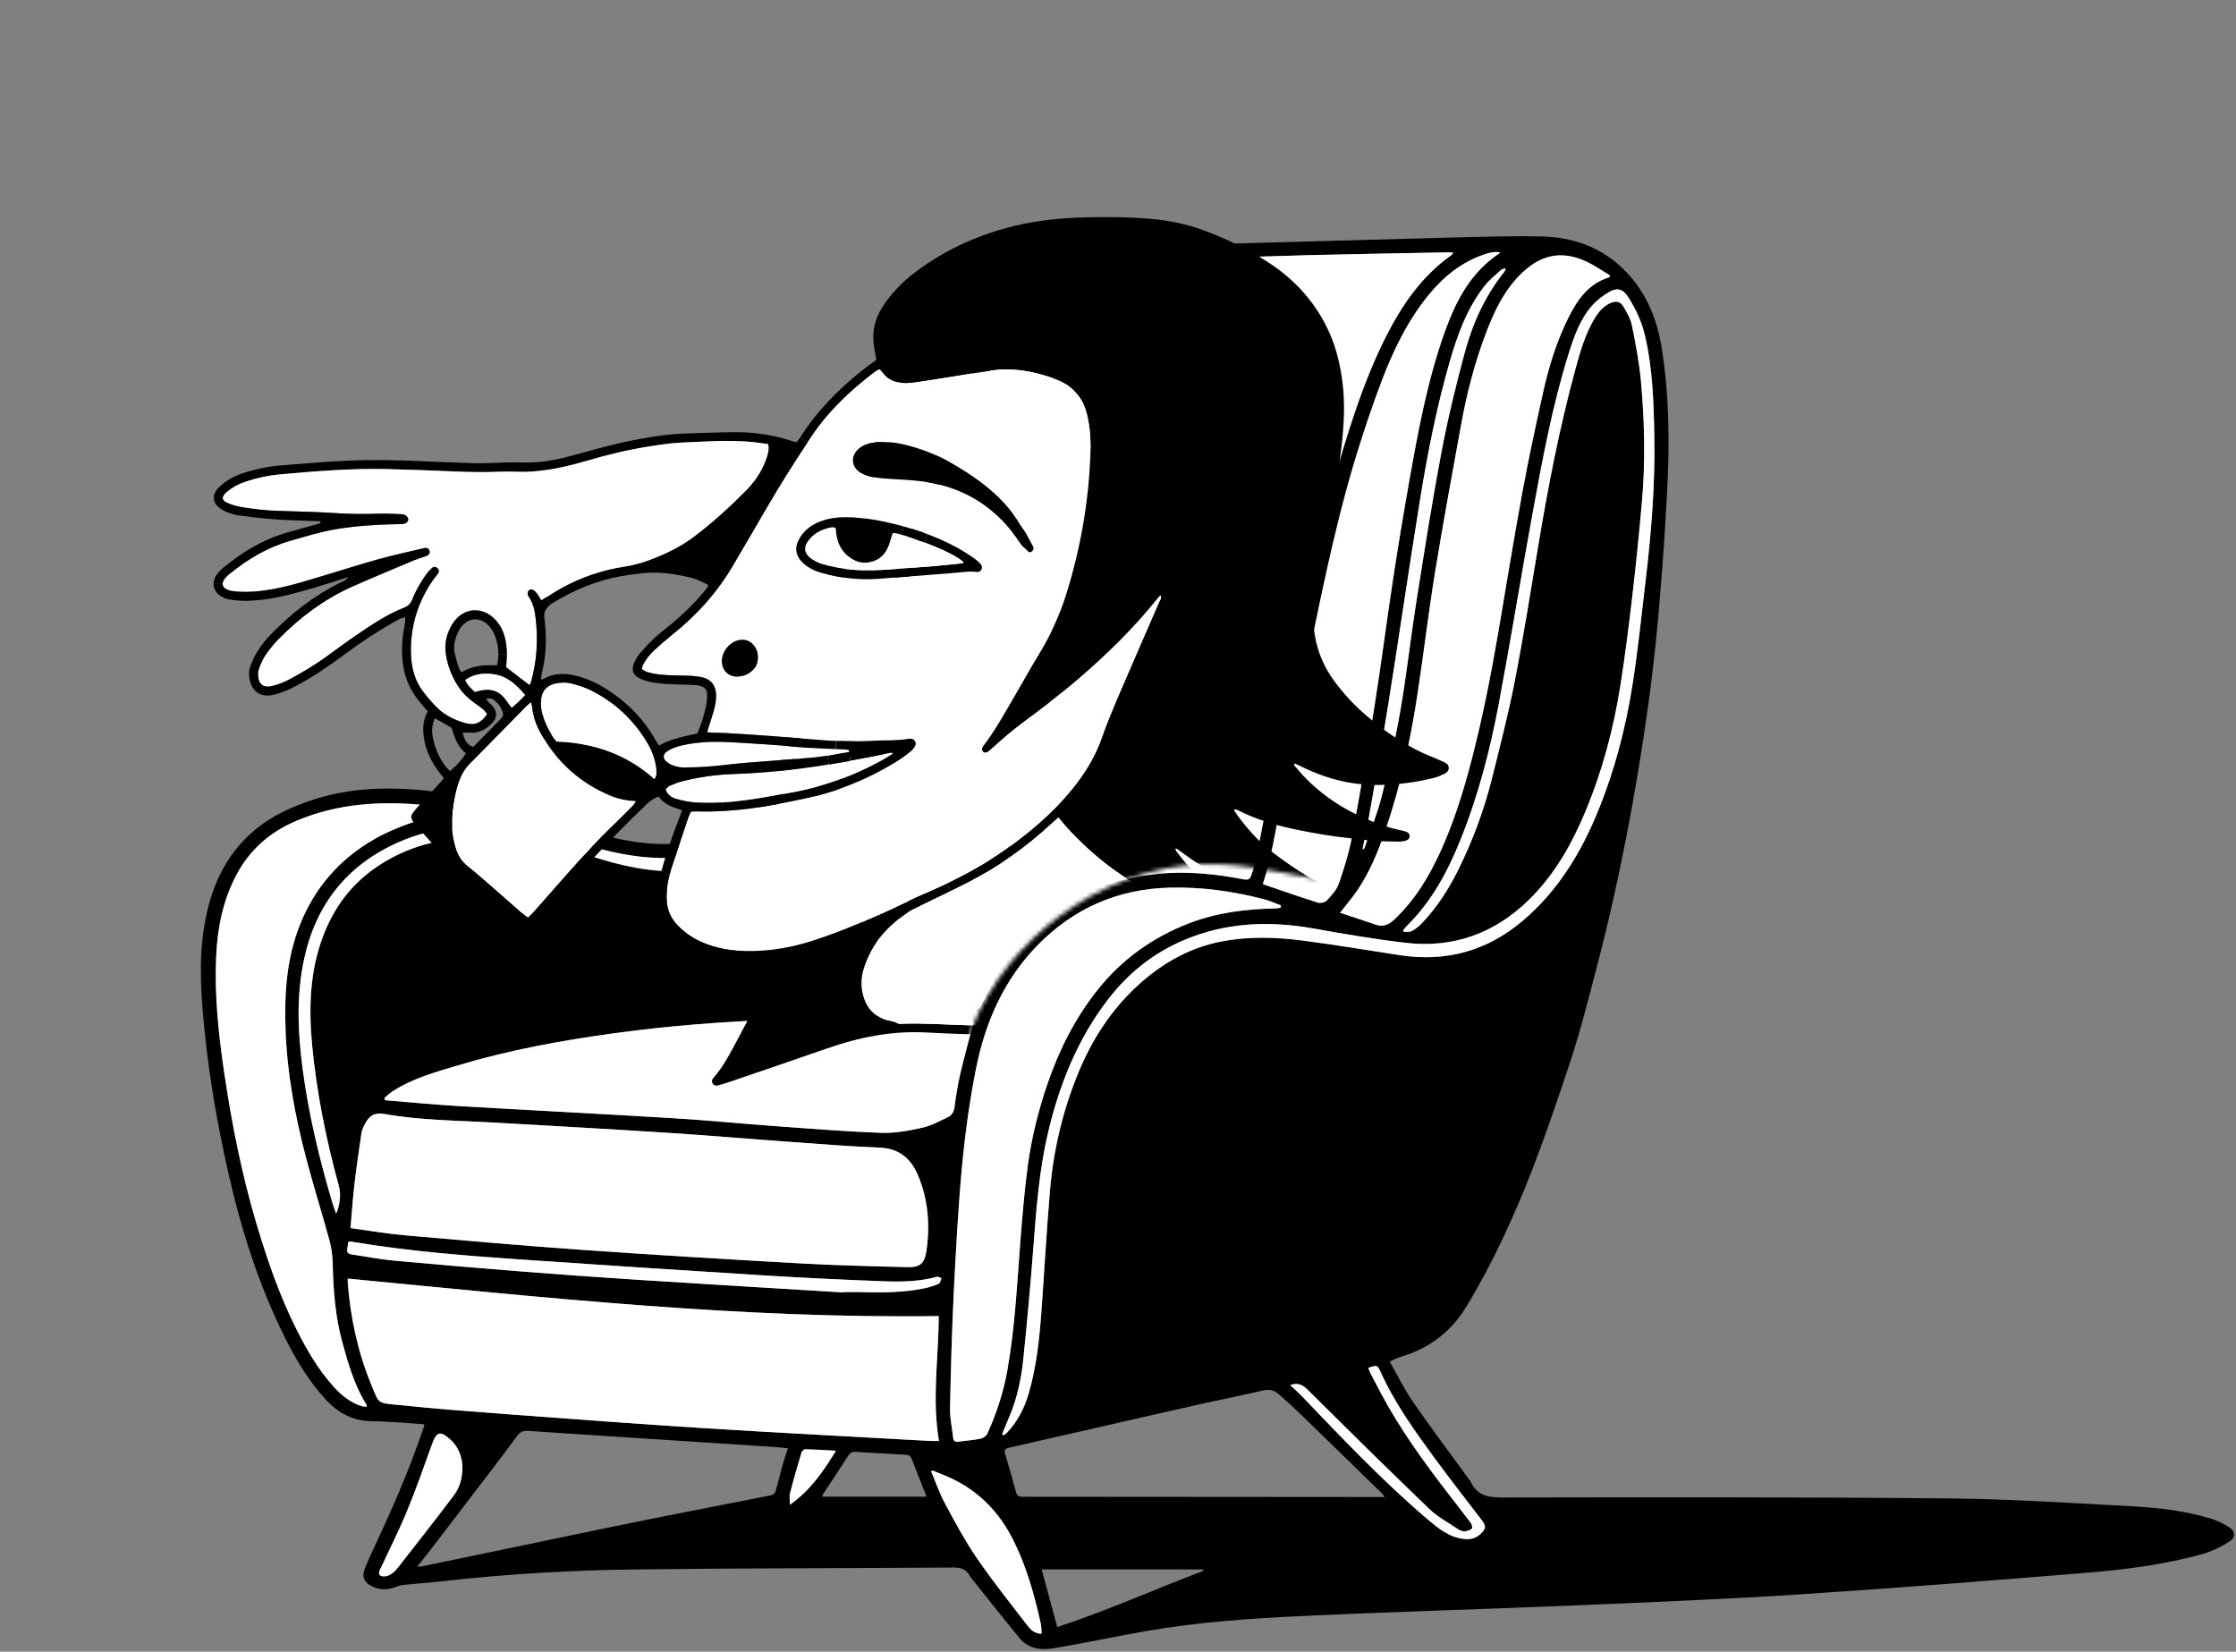 <svg width="528" height="390" viewBox="0 0 528 390" fill="none" xmlns="http://www.w3.org/2000/svg">
<rect x="0" y="0" width="528" height="390" fill="#808080" stroke="none"/>
<g clip-path="url(#clip0_3714_53246)">
<path d="M526.122 360.441C527.902 361.516 528.05 362.977 526.312 364.089C524.409 365.298 522.285 366.324 520.118 366.938C511.069 369.487 501.756 370.635 492.431 371.402C469.895 373.251 447.353 375.026 424.78 376.493C407.222 377.629 389.634 378.336 372.052 379.079C350.455 379.987 328.852 380.577 307.262 381.603C295.205 382.174 283.136 383.009 271.208 385.048C263.761 386.325 256.363 387.94 248.911 389.187C245.94 389.684 242.882 389.408 240.752 386.816C236.934 382.174 233.213 377.445 229.456 372.753C229.266 372.526 229.082 372.299 228.947 372.041C228.149 370.518 226.866 370.131 225.208 370.137C199.996 370.303 174.789 370.285 149.582 370.598C134.53 370.788 119.508 371.679 104.541 373.368C101.428 373.718 98.291 373.926 95.179 374.258C94.454 374.338 93.742 374.626 93.049 374.866C90.974 375.566 88.978 375.351 87.168 374.19C85.86 373.355 85.473 371.998 86.136 370.408C87.346 367.485 88.708 364.617 90.034 361.737C93.773 353.68 97.192 345.494 100.041 337.075C100.102 336.884 100.121 336.676 100.194 336.332C98.224 336.178 96.321 336.006 94.412 335.89C92.195 335.755 89.985 335.607 87.769 335.589C83.386 335.54 79.899 333.679 76.983 330.529C72.968 326.193 69.948 321.188 67.332 315.95C61.052 303.38 56.853 290.078 53.796 276.396C51.39 265.662 49.487 254.842 48.357 243.893C47.485 235.443 46.841 226.962 48.259 218.506C49.72 209.829 53.035 202.091 59.892 196.221C64.091 192.628 68.99 190.424 74.208 188.753C84.049 185.603 94.043 185.769 104.117 187.095C111.582 188.078 118.973 189.435 126.15 191.769C130.944 193.341 135.659 195.171 140.484 196.626C147.82 198.825 155.304 200.022 163.002 198.825C167.336 198.143 171.462 196.915 175.139 194.409C179.301 191.56 181.879 187.519 183.205 182.809C185.722 173.892 187.932 164.896 190.284 155.93C192.69 146.762 194.931 137.551 197.601 128.456C200.088 119.975 202.869 111.574 205.834 103.247C209.044 94.257 212.58 85.377 217.682 77.234C221.586 71.001 226.283 65.511 232.771 61.79C240.758 57.203 249.426 55.428 258.518 55.895C263.724 56.159 268.887 57.062 274.081 57.51C277.027 57.768 279.999 57.817 282.951 57.737C302.51 57.227 322.063 56.632 341.621 56.122C348.97 55.932 356.33 55.692 363.679 55.821C371.512 55.956 378.523 58.443 384.072 64.283C388.922 69.386 391.365 75.607 392.434 82.43C394.202 93.68 394.257 105.028 393.655 116.352C393.023 128.241 392.164 140.142 390.954 151.988C389.917 162.126 388.462 172.241 386.798 182.299C385.147 192.272 383.219 202.202 381.015 212.064C378.867 221.718 376.325 231.292 373.759 240.847C372.353 246.073 370.646 251.225 368.903 256.353C366.644 263.009 364.36 269.666 361.806 276.218C357.46 287.364 352.512 298.227 346.281 308.489C342.659 314.446 337.613 318.308 331.019 320.304C330.264 320.531 329.546 320.875 328.809 321.176C328.662 321.237 328.527 321.336 328.171 321.532C330.013 324.75 331.615 328.078 333.696 331.081C338.073 337.4 342.696 343.547 347.22 349.768C347.245 349.805 347.282 349.829 347.294 349.866C348.773 353.195 351.438 353.606 354.808 353.6C389.886 353.545 424.964 353.489 460.042 353.821C474.665 353.956 489.276 354.92 503.887 355.706C509.89 356.026 515.888 356.775 521.69 358.47C523.23 358.912 524.734 359.612 526.11 360.441H526.122ZM388.597 137.065C389.96 125.68 390.862 114.258 390.647 102.781C390.5 94.871 390.26 86.98 388.437 79.224C387.676 75.969 386.295 73.003 384.521 70.209C383.299 68.275 381.936 67.827 379.947 68.975C378.461 69.835 377.025 70.946 375.901 72.236C373.071 75.478 371.678 79.519 370.419 83.535C366.527 95.97 364.176 108.762 361.843 121.553C359.148 136.316 356.748 151.128 353.991 165.872C351.904 177.006 349.074 187.967 344.801 198.505C341.806 205.917 338.055 212.869 332.296 218.561C331.953 218.899 331.658 219.286 331.345 219.648C331.388 219.777 331.425 219.906 331.461 220.035C332.106 219.992 332.849 220.14 333.365 219.857C334.267 219.366 335.114 218.697 335.826 217.947C339.307 214.275 342.02 210.075 344.273 205.555C347.785 198.511 350.492 191.161 352.389 183.534C354.274 175.956 356.238 168.378 357.724 160.72C359.793 150.103 361.481 139.405 363.267 128.726C365.588 114.823 368.252 101.006 371.96 87.398C373.078 83.296 374.213 79.187 376.393 75.472C377.35 73.832 378.486 72.34 380.309 71.554C381.635 70.983 382.642 71.167 383.354 72.389C384.164 73.777 385.048 75.251 385.355 76.792C386.233 81.171 387.093 85.574 387.498 90.014C388.364 99.557 388.572 109.143 387.713 118.704C387.056 126.116 386.307 133.522 385.441 140.91C384.619 147.929 383.741 154.948 382.636 161.918C381.021 172.099 378.382 182.023 374.41 191.56C371.156 199.377 367.049 206.648 360.904 212.617C352.819 220.465 343.138 223.929 331.971 222.639C324.592 221.785 317.256 220.508 309.926 219.212C299.477 217.37 289.281 217.843 279.434 222.056C272.368 225.071 266.523 229.738 261.827 235.781C254.497 245.225 250.169 256.052 247.456 267.597C245.418 276.304 244.736 285.178 244.061 294.064C243.38 303.023 242.575 311.977 241.648 320.918C241.176 325.536 240.212 330.08 238.407 334.397C237.818 335.81 237.228 337.222 236.639 338.635C236.737 338.739 236.842 338.837 236.946 338.942C237.241 338.733 237.572 338.555 237.812 338.291C240.292 335.65 241.9 332.506 242.913 329.067C244.742 322.852 245.418 316.441 245.897 310.024C246.615 300.389 247.112 290.742 247.947 281.119C248.757 271.705 250.888 262.573 254.442 253.792C257.868 245.342 262.717 237.862 269.63 231.844C275.075 227.097 281.257 223.707 288.403 222.32C294.83 221.067 301.319 221.27 307.759 222.111C315.384 223.1 322.965 224.389 330.565 225.55C341.48 227.214 351.198 224.561 359.627 217.382C367.853 210.388 373.292 201.453 377.332 191.597C381.273 181.974 383.882 171.946 385.503 161.69C386.786 153.517 387.621 145.276 388.603 137.065H388.597ZM379.996 65.481C380.057 65.34 380.131 65.192 380.199 65.051C378.504 64.032 376.878 62.902 375.122 62.017C369.333 59.113 364.268 59.88 359.572 64.29C355.25 68.343 352.813 73.55 350.775 78.972C348.166 85.899 346.342 93.06 345.016 100.337C342.898 111.968 340.75 123.598 338.853 135.266C337.312 144.711 336.201 154.217 334.764 163.674C333.088 174.715 330.737 185.603 327.103 196.19C325.421 201.084 323.462 205.868 320.552 210.185C319.343 211.972 317.931 213.612 316.446 215.528C319.3 216.48 322.1 217.376 324.88 218.34C326.593 218.924 327.889 218.396 329.172 217.192C334.126 212.562 337.514 206.9 340.271 200.802C343.334 194.022 345.538 186.948 347.423 179.751C350.044 169.717 352.045 159.56 353.795 149.347C355.667 138.392 357.429 127.418 359.443 116.493C360.916 108.486 362.623 100.515 364.403 92.562C365.76 86.489 367.595 80.538 370.395 74.95C372.507 70.731 375.128 66.948 379.996 65.481ZM355.594 63.424C355.06 63.411 354.654 63.528 354.384 63.786C353.077 65.002 351.64 66.138 350.548 67.532C346.416 72.832 344.163 79.04 342.34 85.396C339.276 96.05 337.122 106.92 335.354 117.851C332.781 133.774 330.461 149.734 327.932 165.67C326.483 174.746 324.856 183.792 323.278 192.843C322.836 195.386 322.278 197.903 321.768 200.433C321.86 200.47 321.952 200.501 322.038 200.538C322.124 200.372 322.228 200.219 322.29 200.04C323.653 196.012 325.273 192.051 326.311 187.931C327.993 181.262 329.522 174.525 330.694 167.745C332.155 159.308 333.082 150.778 334.42 142.322C336.287 130.519 338.141 118.71 340.351 106.969C341.836 99.053 343.739 91.211 345.833 83.437C347.705 76.479 350.621 69.921 355.195 64.228C355.379 63.995 355.465 63.688 355.6 63.417L355.594 63.424ZM354.317 59.647C353.009 59.315 351.738 59.647 350.523 60.071C345.164 61.876 340.94 65.284 337.41 69.589C332.407 75.693 329.018 82.712 326.249 90.02C324.076 95.743 322.124 101.559 320.325 107.411C318.625 112.913 317.139 118.483 315.77 124.077C314.18 130.525 312.762 137.01 311.387 143.513C309.895 150.625 308.508 157.766 307.133 164.908C305.85 171.59 304.818 178.326 303.37 184.977C301.645 192.868 300.767 200.949 298.225 208.693C298.244 208.718 298.286 208.804 298.354 208.828C302.608 210.283 306.856 211.77 311.141 213.121C311.762 213.317 312.854 213.121 313.266 212.678C314.383 211.469 315.623 210.167 316.145 208.668C317.409 205.021 318.57 201.281 319.276 197.492C321.203 187.181 322.977 176.846 324.617 166.493C326.182 156.587 327.453 146.633 328.963 136.722C330.111 129.162 331.357 121.615 332.695 114.086C334.844 101.952 337.048 89.823 341.235 78.186C343.874 70.854 347.417 64.13 354.317 59.647ZM349.608 362.21C350.94 360.975 350.971 360.367 349.891 358.949C346.269 354.196 342.579 349.492 339.037 344.677C334.163 338.045 329.35 331.37 325.936 323.81C325.249 322.3 325.175 322.337 323.094 322.969C323.26 323.387 323.389 323.81 323.585 324.197C324.408 325.794 325.23 327.384 326.078 328.969C330.504 337.247 335.949 344.849 341.664 352.274C343.543 354.724 345.458 357.149 347.312 359.618C347.564 359.956 347.748 360.779 347.576 360.926C347.147 361.301 346.508 361.546 345.937 361.589C345.434 361.632 344.832 361.436 344.396 361.147C342.051 359.569 339.485 358.206 337.471 356.271C327.827 347.011 318.318 337.615 308.821 328.201C307.673 327.059 306.611 326.39 304.665 327.059C305.647 327.986 306.525 328.742 307.323 329.571C316.826 339.5 326.286 349.479 336.747 358.439C339.448 360.748 342.149 363.069 345.956 363.413C347.41 363.548 348.571 363.155 349.602 362.203L349.608 362.21ZM342.714 60.255C342.868 60.151 342.954 59.96 343.181 59.672C342.739 59.635 342.469 59.592 342.198 59.598C331.167 59.807 320.135 59.985 309.103 60.261C301.626 60.451 294.149 60.697 286.678 61.084C280.453 61.403 275.971 64.664 272.798 69.902C269.697 75.011 267.592 80.544 266.032 86.262C263.945 93.913 262.017 101.608 260.237 109.333C258.217 118.121 256.431 126.964 254.54 135.788C252.797 143.919 251.176 152.074 249.273 160.161C247.321 168.445 245.197 176.693 242.962 184.903C239.623 197.173 235.583 209.227 230.764 220.999C228.652 226.158 226.467 231.316 222.949 235.744C222.839 235.879 222.851 236.106 222.802 236.321C225.085 236.953 227.326 237.463 229.481 238.212C230.838 238.679 231.304 238.102 231.857 237.052C233.582 233.815 235.19 230.487 237.241 227.46C245.946 214.576 258.334 207.852 273.651 206.335C280.398 205.665 287.089 206.396 293.725 207.655C294.603 207.821 295.131 207.655 295.401 206.888C295.843 205.635 296.297 204.37 296.561 203.068C297.507 198.401 298.372 193.721 299.256 189.036C300.871 180.537 302.43 172.032 304.1 163.545C306.12 153.253 308.109 142.961 310.325 132.718C312.633 122.02 315.377 111.427 318.742 101.006C321.105 93.655 323.763 86.421 327.262 79.519C331.062 72.015 335.722 65.204 342.72 60.267L342.714 60.255ZM324.494 353.489C325.23 353.489 325.973 353.489 326.906 353.489C326.728 353.133 326.704 353.004 326.618 352.925C320.129 346.593 313.64 340.256 307.127 333.943C305.451 332.316 303.707 330.756 301.958 329.202C300.902 328.269 299.754 327.974 298.268 328.324C293.185 329.528 288.053 330.529 282.958 331.671C275.333 333.378 267.727 335.134 260.108 336.872C252.815 338.53 245.528 340.194 238.235 341.852C237.468 342.031 237.05 342.331 237.327 343.246C238.217 346.237 239.088 349.24 239.893 352.255C240.132 353.158 240.525 353.428 241.452 353.428C269.126 353.428 296.807 353.465 324.488 353.489H324.494ZM302.387 214.336C302.418 214.152 302.443 213.974 302.467 213.79C301.239 213.336 300.036 212.758 298.778 212.427C291.386 210.462 283.866 209.411 276.217 209.596C264.025 209.903 253.638 214.416 245.086 223.112C237.063 231.279 232.655 241.35 230.463 252.379C228.984 259.871 227.922 267.474 227.203 275.07C226.258 285.055 225.73 295.083 225.227 305.111C224.772 314.206 224.527 323.325 224.337 332.438C224.281 334.79 224.828 337.161 225.079 339.519C225.159 340.262 225.552 340.514 226.276 340.422C228.014 340.188 229.77 340.065 231.482 339.722C232.096 339.599 232.876 339.101 233.121 338.567C235.338 333.734 236.971 328.705 237.891 323.46C239.653 313.512 240.144 303.447 240.924 293.407C241.384 287.45 241.876 281.487 242.655 275.561C243.545 268.806 245.178 262.205 247.407 255.745C250.151 247.792 253.883 240.386 259.151 233.766C264.934 226.483 272.227 221.288 280.864 217.978C287.414 215.46 294.284 214.625 301.264 214.502C301.638 214.502 302.013 214.392 302.387 214.33V214.336ZM284.173 370.911C284.155 370.801 284.13 370.69 284.112 370.586H245.976C247.192 375.093 248.395 379.545 249.654 384.2C261.422 380.325 272.675 375.29 284.173 370.917V370.911ZM274.093 62.865L273.884 62.545C272.705 63.037 271.496 63.467 270.366 64.05C264.516 67.078 260.728 72.101 257.591 77.646C252.447 86.722 249.402 96.609 246.94 106.668C245.197 113.767 243.693 120.921 242.072 128.051C240.519 134.885 239.064 141.751 237.388 148.567C235.417 156.593 233.373 164.601 231.169 172.566C229.383 179.032 227.486 185.48 225.343 191.842C222.747 199.531 219.91 207.152 217.05 214.748C215.417 219.083 213.102 223.081 210.248 226.839C212.562 228.811 214.772 230.782 217.074 232.643C219.628 234.718 220.119 234.565 221.869 231.691C224.723 227.011 226.97 222.037 228.873 216.916C231.083 210.984 233.226 205.021 235.153 198.99C237.376 192.039 239.463 185.032 241.354 177.976C243.312 170.675 245.062 163.318 246.731 155.943C248.721 147.143 250.525 138.306 252.428 129.481C254.319 120.706 256.161 111.912 258.162 103.155C260.028 94.976 262.079 86.833 265.001 78.948C267.039 73.446 269.439 68.128 273.448 63.706C273.688 63.442 273.89 63.135 274.105 62.852L274.093 62.865ZM268.936 61.029C268.887 60.894 268.85 60.758 268.801 60.623C267.168 60.801 265.498 60.826 263.896 61.17C257.806 62.435 252.895 65.898 248.377 69.945C241.79 75.853 236.363 82.725 232.225 90.554C229.757 95.215 227.289 99.931 225.429 104.85C222.262 113.22 219.499 121.756 216.7 130.261C214.459 137.072 212.537 143.992 210.26 150.79C207.461 159.16 204.36 167.438 201.536 175.802C199.983 180.377 198.252 184.965 197.405 189.687C195.072 202.81 199.455 214.011 208.302 224.082C209.511 222.117 210.782 220.373 211.739 218.463C216.202 209.516 219.358 200.065 222.311 190.553C225.055 181.71 227.676 172.805 229.96 163.827C233.306 150.723 236.277 137.52 239.451 124.366C241.74 114.872 243.92 105.348 246.48 95.927C248.45 88.718 251.256 81.779 255.05 75.3C258.316 69.712 262.324 64.787 268.169 61.649C268.463 61.489 268.691 61.225 268.948 61.016L268.936 61.029ZM258.518 59.248C258.119 59.119 258.009 59.057 257.898 59.057C252.858 59.057 247.886 59.604 243.036 61.01C233.005 63.927 225.73 70.32 220.358 79.101C215.914 86.354 212.605 94.153 209.842 102.148C206.386 112.152 203.022 122.211 200.118 132.386C196.711 144.349 193.887 156.471 190.707 168.501C189.166 174.341 187.484 180.15 185.692 185.922C184.476 189.81 182.328 193.23 179.068 195.76C172.96 200.513 165.857 202.399 158.251 202.62C151.921 202.81 145.758 201.692 139.717 199.924C133.474 198.088 127.347 195.975 120.754 195.392C111.466 194.563 102.46 195.158 93.877 199.009C81.956 204.357 74.669 213.526 71.863 226.262C69.942 234.97 70.31 243.721 71.47 252.472C72.888 263.095 75.362 273.498 78.407 283.766C78.671 284.65 78.997 285.516 79.371 286.627C80.31 284.57 80.531 281.948 80.046 280.185C77.038 269.236 74.773 258.14 73.705 246.834C72.876 238.053 73.134 229.363 76.326 220.987C78.8 214.49 82.741 209.086 88.444 205.076C95.879 199.85 104.258 197.701 113.277 197.873C123.222 198.057 132.811 200.182 142.302 203.019C149.349 205.125 156.562 206.353 163.966 205.463C177.693 203.811 188.074 197.283 194.047 184.504C197.847 176.386 201.137 168.052 203.9 159.529C206.276 152.184 208.59 144.828 210.978 137.483C214.434 126.859 217.743 116.18 221.464 105.649C224.895 95.927 229.671 86.827 235.865 78.543C240.758 71.996 246.437 66.242 253.503 62.011C255.068 61.072 256.701 60.267 258.518 59.279V59.248ZM245.958 385.791C245.89 384.925 245.921 384.139 245.762 383.402C244.313 376.782 242.496 370.291 239.518 364.169C236.037 357.008 230.825 351.659 223.44 348.546C222.354 348.092 221.249 347.662 220.156 347.213C220.07 347.299 219.972 347.385 219.886 347.471C220.972 350.02 221.875 352.673 223.189 355.105C225.564 359.501 227.946 363.941 230.77 368.062C234.472 373.466 238.585 378.581 242.569 383.783C243.318 384.759 244.196 385.717 245.958 385.784V385.791ZM229.892 241.369C229.205 241.277 228.48 241.129 227.75 241.074C225.871 240.951 223.999 240.841 222.114 240.779C196.386 240.005 170.719 240.454 145.162 243.954C132.651 245.667 120.244 247.927 108.132 251.557C102.865 253.141 97.53 254.596 92.822 257.599C92.085 258.066 91.453 258.698 90.765 259.257C90.814 259.435 90.857 259.607 90.9 259.785C96.548 260.24 102.177 260.805 107.831 261.136C124.934 262.143 142.05 263.003 159.153 264.041C167.201 264.526 175.225 265.337 183.267 265.914C191.561 266.516 199.848 267.191 208.148 267.486C211.359 267.597 214.643 266.97 217.799 266.276C219.91 265.816 221.893 264.686 223.882 263.759C224.834 263.316 225.251 262.444 225.399 261.333C225.736 258.766 226.129 256.199 226.718 253.681C227.67 249.628 228.787 245.612 229.886 241.356L229.892 241.369ZM221.697 303.109C222.022 302.962 222.108 302.256 222.298 301.795C221.942 301.685 221.537 301.402 221.23 301.488C217.062 302.637 212.783 302.698 208.529 302.538C198.927 302.182 189.32 301.715 179.731 301.12C160.915 299.953 142.105 298.706 123.295 297.429C109.955 296.52 96.628 295.458 83.417 293.266C82.882 293.18 82.06 292.879 82.134 293.843C82.195 294.672 81.299 295.955 83.036 296.207C86.302 296.668 89.549 297.337 92.828 297.644C103.061 298.596 113.307 299.462 123.553 300.26C132.762 300.985 141.976 301.642 151.191 302.231C167.164 303.251 183.144 304.203 199.118 305.179C199.118 305.148 199.13 305.118 199.13 305.087C200.26 305.087 201.389 305.056 202.513 305.087C207.786 305.222 213.053 305.283 218.247 304.209C219.425 303.963 220.598 303.588 221.691 303.103L221.697 303.109ZM221.721 340.256C220.015 330.277 221.648 320.445 221.666 310.761C174.906 311.412 128.563 306.376 82.109 301.912C82.109 302.219 82.085 302.551 82.109 302.87C82.735 311.087 84.454 319.088 87.56 326.709C89.611 331.738 88.997 331.216 94.442 331.781C102.791 332.653 111.171 333.286 119.544 333.912C135.254 335.079 150.97 336.264 166.692 337.253C184.335 338.358 201.997 339.261 219.646 340.25C220.303 340.287 220.96 340.25 221.709 340.25L221.721 340.256ZM218.756 295.366C219.634 289.219 219.174 283.17 216.718 277.422C215.054 273.541 212.273 271.171 207.724 270.993C200.548 270.704 193.378 270.127 186.214 269.611C176.833 268.935 167.465 268.119 158.079 267.517C144.235 266.626 130.38 265.853 116.524 265.067C107.936 264.581 99.31 264.551 90.796 263.052C88.487 262.647 87.198 263.372 86.13 265.46C85.792 266.123 85.461 266.835 85.35 267.56C84.749 271.607 84.147 275.653 83.681 279.719C83.288 283.078 83.073 286.449 82.76 289.986C87.186 290.582 91.391 291.319 95.627 291.693C109.612 292.922 123.602 294.156 137.605 295.139C154.739 296.342 171.885 297.362 189.037 298.326C197.46 298.799 205.895 299.001 214.336 299.204C217.307 299.271 218.333 298.295 218.75 295.366H218.756ZM194.2 353.41H218.805C217.584 350.327 216.43 347.521 215.368 344.677C215.073 343.885 214.662 343.535 213.839 343.492C209.873 343.289 205.907 343.068 201.954 342.817C201.113 342.761 200.689 343.124 200.266 343.787C198.326 346.802 196.331 349.786 194.366 352.789C194.249 352.967 194.249 353.219 194.194 353.404L194.2 353.41ZM186.521 355.313C191.303 351.948 194.391 347.471 197.393 342.553C194.79 342.411 192.463 342.252 190.13 342.209C189.829 342.209 189.338 342.688 189.234 343.038C188.289 346.194 187.368 349.357 186.551 352.55C186.33 353.416 186.514 354.386 186.514 355.307L186.521 355.313ZM184.642 346.483C185.053 345.021 185.544 343.578 186.048 341.969C184.728 341.846 183.574 341.711 182.426 341.644C169.958 340.821 157.483 340.022 145.015 339.206C138.262 338.764 131.503 338.346 124.75 337.873C123.602 337.793 122.816 338.088 122.117 339.064C119.778 342.276 117.359 345.42 114.952 348.577C110.52 354.392 106.082 360.201 101.631 365.999C100.655 367.276 99.636 368.522 98.525 369.923C98.936 369.923 99.138 369.959 99.329 369.923C105.91 368.565 112.491 367.19 119.078 365.827C130.067 363.548 141.055 361.215 152.063 358.998C162.081 356.971 172.125 355.068 182.15 353.072C182.524 353.004 183.009 352.55 183.12 352.181C183.684 350.308 184.108 348.386 184.636 346.501L184.642 346.483ZM107.009 353.305C108.402 351.463 109.268 349.307 109.17 345.961C109.016 344.272 108.439 341.803 106.352 339.93C103.927 337.763 103.086 338.014 101.999 341.023C100.078 346.341 98.212 351.684 96.057 356.904C94.135 361.546 91.852 366.048 89.74 370.61C89.243 371.679 89.476 372.176 90.642 372.225C91.213 372.25 91.87 371.998 92.361 371.667C92.975 371.255 93.521 370.702 93.976 370.113C98.347 364.525 102.73 358.955 107.003 353.293L107.009 353.305ZM107.279 191.382C106.898 191.112 106.837 191.038 106.763 191.026C104.78 190.725 102.803 190.368 100.808 190.166C90.286 189.085 79.936 189.644 70.034 193.814C63.723 196.473 58.867 200.722 55.693 206.851C52.587 212.832 51.334 219.249 51.046 225.906C50.635 235.013 51.598 244.034 52.906 253.024C54.711 265.306 57.117 277.465 60.684 289.372C63.176 297.699 66 305.879 69.892 313.666C72.36 318.609 75.098 323.387 78.849 327.513C80.679 329.515 82.729 331.192 85.363 332.027C85.737 332.144 86.155 332.119 86.609 332.174C86.56 331.861 86.572 331.763 86.535 331.702C83.699 327.188 82.263 322.128 80.857 317.055C79.144 310.878 78.702 304.553 78.555 298.184C78.512 296.361 78.235 294.506 77.757 292.75C75.97 286.228 73.926 279.774 72.219 273.234C69.635 263.347 67.775 253.331 67.425 243.076C67.13 234.669 67.652 226.379 70.801 218.432C74.276 209.663 80.089 202.976 88.223 198.253C93.706 195.072 99.709 193.347 105.793 191.824C106.211 191.719 106.622 191.591 107.291 191.394L107.279 191.382Z" fill="black"/>
<path d="M390.642 102.774C390.857 114.258 389.954 125.674 388.591 137.059C387.615 145.269 386.774 153.517 385.491 161.684C383.877 171.933 381.261 181.961 377.32 191.59C373.287 201.447 367.848 210.382 359.615 217.376C351.18 224.555 341.469 227.208 330.554 225.543C322.954 224.383 315.372 223.093 307.747 222.105C301.314 221.269 294.825 221.061 288.391 222.313C281.239 223.701 275.063 227.091 269.618 231.838C262.7 237.862 257.856 245.336 254.43 253.785C250.876 262.567 248.746 271.699 247.935 281.113C247.107 290.729 246.603 300.377 245.885 310.018C245.406 316.435 244.725 322.846 242.901 329.061C241.889 332.506 240.286 335.644 237.8 338.284C237.561 338.548 237.229 338.727 236.934 338.935C236.836 338.837 236.732 338.739 236.627 338.628C237.217 337.216 237.806 335.803 238.395 334.391C240.206 330.074 241.164 325.53 241.637 320.912C242.564 311.971 243.368 303.023 244.049 294.058C244.731 285.172 245.406 276.298 247.444 267.59C250.158 256.045 254.486 245.219 261.816 235.774C266.512 229.732 272.356 225.064 279.422 222.049C289.269 217.837 299.466 217.37 309.914 219.206C317.238 220.502 324.58 221.779 331.959 222.633C343.126 223.922 352.807 220.459 360.892 212.611C367.037 206.642 371.138 199.365 374.398 191.554C378.376 182.017 381.01 172.093 382.624 161.911C383.729 154.941 384.607 147.922 385.43 140.903C386.295 133.516 387.044 126.104 387.701 118.698C388.554 109.13 388.352 99.55 387.486 90.007C387.081 85.568 386.222 81.165 385.344 76.786C385.031 75.239 384.147 73.771 383.343 72.383C382.63 71.161 381.624 70.977 380.298 71.548C378.474 72.334 377.339 73.826 376.381 75.466C374.202 79.181 373.066 83.289 371.949 87.391C368.241 101 365.576 114.817 363.256 128.72C361.469 139.399 359.775 150.096 357.712 160.714C356.227 168.378 354.262 175.949 352.378 183.527C350.481 191.154 347.773 198.505 344.262 205.549C342.015 210.062 339.295 214.263 335.815 217.941C335.109 218.69 334.255 219.36 333.353 219.851C332.837 220.133 332.094 219.986 331.45 220.029C331.413 219.9 331.376 219.771 331.333 219.642C331.652 219.28 331.941 218.893 332.285 218.555C338.043 212.862 341.788 205.911 344.79 198.499C349.056 187.961 351.893 177 353.98 165.866C356.736 151.122 359.137 136.31 361.832 121.547C364.171 108.762 366.516 95.964 370.408 83.529C371.666 79.513 373.06 75.472 375.89 72.23C377.013 70.934 378.45 69.828 379.935 68.969C381.924 67.82 383.287 68.269 384.509 70.203C386.283 72.997 387.664 75.963 388.426 79.218C390.249 86.974 390.488 94.865 390.636 102.774H390.642Z" fill="white"/>
<path d="M380.192 65.051C380.125 65.192 380.051 65.34 379.99 65.481C375.115 66.948 372.5 70.737 370.388 74.95C367.589 80.538 365.753 86.489 364.397 92.562C362.616 100.508 360.91 108.486 359.436 116.493C357.429 127.418 355.667 138.398 353.789 149.347C352.039 159.559 350.038 169.717 347.416 179.751C345.532 186.948 343.328 194.028 340.265 200.802C337.514 206.9 334.119 212.562 329.165 217.192C327.882 218.395 326.587 218.924 324.874 218.34C322.093 217.382 319.294 216.48 316.439 215.528C317.919 213.612 319.337 211.972 320.546 210.185C323.456 205.868 325.421 201.09 327.096 196.19C330.725 185.603 333.082 174.715 334.758 163.674C336.194 154.211 337.306 144.705 338.846 135.266C340.743 123.598 342.892 111.967 345.01 100.337C346.336 93.06 348.153 85.905 350.768 78.972C352.806 73.55 355.244 68.342 359.565 64.289C364.262 59.88 369.32 59.113 375.115 62.017C376.871 62.901 378.498 64.031 380.192 65.051Z" fill="white"/>
<path d="M354.379 63.786C354.655 63.528 355.06 63.411 355.588 63.423C355.453 63.693 355.367 63.994 355.183 64.234C350.61 69.927 347.694 76.485 345.821 83.443C343.728 91.217 341.825 99.059 340.339 106.975C338.123 118.716 336.275 130.525 334.409 142.328C333.077 150.784 332.144 159.314 330.683 167.751C329.51 174.537 327.981 181.267 326.299 187.936C325.262 192.057 323.641 196.012 322.278 200.046C322.217 200.224 322.113 200.378 322.027 200.544C321.941 200.507 321.849 200.476 321.756 200.439C322.266 197.909 322.825 195.391 323.267 192.849C324.851 183.797 326.477 174.746 327.92 165.676C330.449 149.74 332.77 133.78 335.342 117.856C337.11 106.925 339.265 96.062 342.328 85.402C344.158 79.046 346.411 72.837 350.536 67.538C351.623 66.144 353.065 65.014 354.373 63.792L354.379 63.786Z" fill="white"/>
<path d="M350.517 60.064C351.732 59.647 353.003 59.309 354.311 59.641C347.411 64.124 343.868 70.848 341.229 78.18C337.042 89.817 334.838 101.952 332.689 114.08C331.357 121.609 330.105 129.15 328.957 136.715C327.447 146.627 326.176 156.581 324.61 166.486C322.971 176.846 321.197 187.175 319.27 197.486C318.564 201.275 317.403 205.014 316.139 208.662C315.617 210.16 314.377 211.468 313.259 212.672C312.848 213.114 311.755 213.311 311.135 213.114C306.85 211.763 302.602 210.271 298.348 208.822C298.287 208.797 298.237 208.711 298.219 208.687C300.761 200.943 301.638 192.862 303.363 184.97C304.818 178.32 305.844 171.583 307.127 164.902C308.496 157.76 309.883 150.618 311.381 143.507C312.75 137.004 314.174 130.519 315.764 124.071C317.133 118.477 318.625 112.907 320.319 107.405C322.124 101.552 324.07 95.737 326.243 90.014C329.012 82.706 332.407 75.687 337.404 69.583C340.934 65.278 345.157 61.87 350.517 60.064Z" fill="white"/>
<path d="M349.885 358.948C350.965 360.367 350.935 360.975 349.602 362.209C348.571 363.161 347.405 363.548 345.956 363.419C342.15 363.075 339.449 360.754 336.747 358.445C326.28 349.485 316.826 339.506 307.323 329.576C306.525 328.747 305.647 327.986 304.665 327.065C306.617 326.395 307.673 327.065 308.821 328.207C318.312 337.621 327.821 347.017 337.472 356.277C339.485 358.211 342.058 359.575 344.397 361.153C344.832 361.442 345.434 361.632 345.937 361.595C346.508 361.552 347.147 361.306 347.577 360.932C347.748 360.785 347.564 359.968 347.313 359.624C345.465 357.149 343.549 354.73 341.665 352.279C335.949 344.855 330.504 337.253 326.078 328.975C325.231 327.384 324.402 325.8 323.585 324.203C323.389 323.816 323.26 323.386 323.094 322.975C325.175 322.342 325.249 322.306 325.937 323.816C329.35 331.376 334.163 338.051 339.037 344.683C342.573 349.498 346.263 354.201 349.891 358.955L349.885 358.948Z" fill="white"/>
<path d="M343.181 59.665C342.954 59.96 342.862 60.144 342.715 60.248C335.716 65.186 331.057 72.002 327.257 79.5C323.764 86.403 321.099 93.637 318.736 100.987C315.372 111.408 312.628 122.008 310.319 132.699C308.103 142.942 306.114 153.234 304.094 163.526C302.425 172.013 300.865 180.518 299.251 189.017C298.367 193.697 297.501 198.376 296.556 203.049C296.292 204.351 295.838 205.616 295.396 206.869C295.125 207.636 294.597 207.802 293.72 207.636C287.083 206.378 280.392 205.653 273.645 206.316C258.328 207.833 245.94 214.557 237.235 227.441C235.185 230.468 233.582 233.803 231.851 237.033C231.292 238.083 230.832 238.66 229.475 238.194C227.321 237.444 225.08 236.935 222.796 236.302C222.845 236.087 222.833 235.86 222.943 235.725C226.461 231.297 228.647 226.139 230.758 220.981C235.577 209.209 239.617 197.154 242.956 184.884C245.191 176.674 247.321 168.427 249.267 160.143C251.17 152.055 252.785 143.9 254.535 135.769C256.425 126.945 258.212 118.102 260.232 109.314C262.012 101.589 263.946 93.888 266.027 86.243C267.586 80.526 269.692 74.993 272.792 69.884C275.966 64.645 280.447 61.385 286.672 61.065C294.143 60.678 301.62 60.433 309.098 60.242C320.129 59.966 331.161 59.794 342.193 59.579C342.463 59.579 342.733 59.622 343.175 59.653L343.181 59.665Z" fill="white"/>
<path d="M302.467 213.79C302.436 213.974 302.412 214.152 302.387 214.336C302.013 214.398 301.638 214.502 301.264 214.508C294.284 214.631 287.414 215.46 280.864 217.984C272.226 221.294 264.933 226.489 259.15 233.772C253.883 240.392 250.157 247.798 247.407 255.75C245.184 262.211 243.545 268.812 242.655 275.567C241.869 281.487 241.384 287.45 240.924 293.413C240.144 303.453 239.653 313.524 237.891 323.466C236.964 328.711 235.331 333.74 233.121 338.573C232.876 339.107 232.096 339.605 231.482 339.727C229.769 340.065 228.014 340.188 226.276 340.427C225.558 340.52 225.165 340.268 225.079 339.525C224.827 337.167 224.281 334.796 224.336 332.444C224.527 323.331 224.772 314.212 225.226 305.117C225.73 295.095 226.264 285.067 227.203 275.076C227.921 267.48 228.983 259.877 230.463 252.385C232.655 241.362 237.062 231.285 245.086 223.118C253.638 214.422 264.025 209.909 276.217 209.602C283.872 209.411 291.392 210.467 298.777 212.432C300.036 212.764 301.239 213.341 302.467 213.796V213.79Z" fill="white"/>
<path d="M273.884 62.545L274.092 62.864C273.878 63.153 273.675 63.454 273.436 63.718C269.433 68.139 267.026 73.458 264.988 78.96C262.066 86.845 260.016 94.988 258.149 103.167C256.148 111.924 254.306 120.718 252.416 129.493C250.513 138.318 248.708 147.155 246.719 155.955C245.049 163.33 243.299 170.687 241.341 177.988C239.45 185.044 237.357 192.045 235.141 199.002C233.213 205.033 231.071 210.996 228.86 216.928C226.957 222.049 224.711 227.023 221.856 231.703C220.106 234.57 219.615 234.724 217.061 232.654C214.759 230.794 212.549 228.823 210.235 226.851C213.096 223.099 215.404 219.095 217.037 214.76C219.898 207.164 222.734 199.549 225.331 191.854C227.473 185.492 229.37 179.044 231.156 172.578C233.36 164.613 235.411 156.605 237.375 148.579C239.051 141.769 240.506 134.904 242.059 128.063C243.674 120.933 245.178 113.779 246.927 106.68C249.395 96.621 252.44 86.734 257.579 77.658C260.716 72.113 264.503 67.089 270.354 64.062C271.483 63.479 272.699 63.049 273.871 62.557L273.884 62.545Z" fill="white"/>
<path d="M268.801 60.623C268.85 60.758 268.887 60.893 268.936 61.028C268.679 61.237 268.451 61.501 268.157 61.661C262.312 64.793 258.31 69.724 255.038 75.312C251.25 81.791 248.438 88.724 246.468 95.939C243.908 105.36 241.728 114.884 239.439 124.378C236.265 137.532 233.287 150.735 229.948 163.839C227.664 172.811 225.049 181.716 222.299 190.565C219.346 200.077 216.19 209.534 211.727 218.475C210.776 220.385 209.505 222.129 208.29 224.094C199.443 214.017 195.06 202.816 197.393 189.699C198.234 184.976 199.971 180.389 201.524 175.814C204.354 167.45 207.449 159.172 210.248 150.802C212.525 144.004 214.447 137.084 216.688 130.273C219.487 121.768 222.25 113.232 225.417 104.862C227.277 99.943 229.751 95.227 232.213 90.566C236.345 82.743 241.778 75.871 248.365 69.957C252.877 65.91 257.794 62.447 263.884 61.182C265.486 60.844 267.156 60.813 268.789 60.635L268.801 60.623Z" fill="white"/>
<path d="M257.898 59.051C258.009 59.051 258.119 59.113 258.518 59.242C256.695 60.23 255.062 61.041 253.503 61.974C246.437 66.205 240.752 71.953 235.865 78.506C229.677 86.79 224.895 95.891 221.464 105.612C217.737 116.143 214.428 126.822 210.978 137.446C208.59 144.784 206.276 152.141 203.9 159.492C201.137 168.022 197.847 176.349 194.047 184.467C188.074 197.246 177.693 203.774 163.966 205.426C156.562 206.316 149.349 205.094 142.302 202.982C132.817 200.145 123.222 198.02 113.277 197.836C104.258 197.664 95.885 199.813 88.445 205.039C82.741 209.043 78.8 214.453 76.326 220.95C73.134 229.326 72.876 238.016 73.705 246.797C74.779 258.103 77.038 269.199 80.046 280.149C80.531 281.911 80.31 284.533 79.371 286.59C78.997 285.485 78.671 284.619 78.407 283.729C75.362 273.461 72.882 263.065 71.47 252.435C70.31 243.684 69.942 234.933 71.863 226.225C74.669 213.489 81.956 204.321 93.877 198.972C102.46 195.121 111.472 194.532 120.754 195.355C127.347 195.938 133.474 198.057 139.717 199.887C145.758 201.655 151.921 202.767 158.251 202.583C165.857 202.362 172.96 200.476 179.068 195.723C182.328 193.193 184.47 189.779 185.692 185.886C187.49 180.113 189.173 174.304 190.707 168.464C193.887 156.44 196.711 144.312 200.118 132.349C203.022 122.174 206.392 112.115 209.842 102.111C212.605 94.116 215.914 86.317 220.359 79.064C225.73 70.283 232.999 63.89 243.036 60.973C247.886 59.567 252.858 59.02 257.898 59.02V59.051Z" fill="white"/>
<path d="M245.762 383.395C245.928 384.132 245.891 384.918 245.958 385.784C244.196 385.717 243.319 384.759 242.57 383.782C238.579 378.581 234.472 373.459 230.77 368.062C227.94 363.941 225.565 359.501 223.189 355.104C221.875 352.672 220.973 350.02 219.886 347.471C219.972 347.385 220.07 347.299 220.156 347.213C221.249 347.655 222.354 348.085 223.441 348.546C230.832 351.659 236.044 357.008 239.519 364.168C242.496 370.291 244.313 376.782 245.762 383.402V383.395Z" fill="white"/>
<path d="M227.75 241.074C228.481 241.129 229.211 241.27 229.893 241.368C228.794 245.624 227.67 249.64 226.725 253.693C226.142 256.211 225.749 258.778 225.405 261.345C225.258 262.456 224.84 263.322 223.889 263.77C221.9 264.704 219.917 265.828 217.805 266.288C214.65 266.982 211.365 267.609 208.155 267.498C199.849 267.203 191.567 266.534 183.273 265.926C175.231 265.349 167.202 264.538 159.16 264.053C142.056 263.015 124.941 262.155 107.838 261.148C102.184 260.817 96.554 260.252 90.906 259.797C90.864 259.619 90.821 259.447 90.772 259.269C91.459 258.71 92.091 258.078 92.828 257.611C97.537 254.608 102.871 253.147 108.139 251.568C120.251 247.939 132.652 245.679 145.169 243.966C170.725 240.466 196.399 240.017 222.121 240.791C223.999 240.853 225.872 240.963 227.756 241.086L227.75 241.074Z" fill="white"/>
<path d="M222.304 301.795C222.114 302.25 222.028 302.962 221.703 303.109C220.61 303.594 219.437 303.969 218.259 304.215C213.065 305.295 207.792 305.228 202.525 305.093C201.401 305.062 200.272 305.093 199.142 305.093C199.142 305.124 199.142 305.154 199.13 305.185C183.156 304.209 167.176 303.257 151.203 302.237C141.988 301.648 132.768 300.991 123.565 300.266C113.319 299.462 103.073 298.596 92.84 297.65C89.561 297.343 86.314 296.68 83.048 296.213C81.311 295.961 82.213 294.672 82.146 293.849C82.072 292.885 82.895 293.179 83.429 293.272C96.64 295.464 109.967 296.526 123.307 297.435C142.117 298.712 160.927 299.959 179.743 301.126C189.332 301.721 198.939 302.188 208.541 302.544C212.795 302.71 217.074 302.643 221.242 301.494C221.549 301.408 221.948 301.685 222.311 301.801L222.304 301.795Z" fill="white"/>
<path d="M221.673 310.761C221.648 320.445 220.021 330.271 221.728 340.256C220.979 340.256 220.322 340.293 219.665 340.256C202.016 339.267 184.354 338.364 166.711 337.259C150.989 336.27 135.273 335.085 119.563 333.918C111.19 333.292 102.81 332.659 94.461 331.787C89.016 331.216 89.63 331.744 87.579 326.715C84.467 319.094 82.754 311.092 82.128 302.876C82.097 302.557 82.128 302.219 82.128 301.918C128.575 306.389 174.924 311.418 221.685 310.767L221.673 310.761Z" fill="white"/>
<path d="M216.725 277.422C219.18 283.17 219.641 289.219 218.763 295.366C218.339 298.295 217.314 299.271 214.349 299.204C205.908 299.001 197.473 298.799 189.05 298.326C171.898 297.368 154.752 296.342 137.618 295.139C123.615 294.156 109.624 292.922 95.64 291.694C91.404 291.325 87.199 290.588 82.772 289.986C83.085 286.449 83.3 283.072 83.693 279.719C84.16 275.653 84.761 271.607 85.363 267.56C85.474 266.835 85.805 266.117 86.143 265.46C87.217 263.372 88.5 262.647 90.808 263.052C99.323 264.551 107.942 264.581 116.537 265.067C130.392 265.853 144.248 266.626 158.091 267.517C167.472 268.119 176.84 268.941 186.226 269.611C193.39 270.127 200.555 270.704 207.737 270.993C212.286 271.177 215.067 273.541 216.731 277.422H216.725Z" fill="white"/>
<path d="M197.405 342.559C194.403 347.471 191.316 351.948 186.533 355.32C186.533 354.392 186.343 353.428 186.57 352.562C187.387 349.369 188.307 346.206 189.253 343.05C189.357 342.7 189.848 342.215 190.149 342.221C192.482 342.27 194.802 342.424 197.412 342.565L197.405 342.559Z" fill="white"/>
<path d="M109.183 345.961C109.281 349.314 108.415 351.463 107.022 353.305C102.749 358.961 98.359 364.537 93.995 370.125C93.54 370.708 92.994 371.267 92.38 371.679C91.889 372.004 91.232 372.256 90.661 372.238C89.495 372.182 89.262 371.685 89.759 370.622C91.871 366.06 94.154 361.559 96.076 356.916C98.231 351.696 100.097 346.354 102.018 341.036C103.099 338.027 103.946 337.775 106.371 339.943C108.458 341.809 109.035 344.284 109.189 345.973L109.183 345.961Z" fill="white"/>
<path d="M106.775 191.025C106.843 191.037 106.91 191.111 107.291 191.381C106.616 191.572 106.21 191.701 105.793 191.811C99.709 193.334 93.705 195.06 88.223 198.241C80.089 202.963 74.275 209.65 70.801 218.42C67.652 226.366 67.13 234.656 67.424 243.063C67.774 253.312 69.641 263.334 72.219 273.221C73.932 279.767 75.97 286.221 77.756 292.737C78.235 294.493 78.511 296.354 78.554 298.172C78.702 304.546 79.144 310.865 80.856 317.043C82.262 322.115 83.705 327.169 86.535 331.689C86.578 331.75 86.566 331.855 86.609 332.162C86.154 332.106 85.737 332.131 85.362 332.014C82.735 331.185 80.678 329.509 78.849 327.501C75.098 323.374 72.36 318.596 69.892 313.653C66.006 305.866 63.182 297.687 60.684 289.359C57.117 277.452 54.711 265.293 52.906 253.011C51.592 244.027 50.634 235.006 51.046 225.893C51.34 219.236 52.593 212.819 55.693 206.838C58.867 200.703 63.723 196.46 70.034 193.801C79.936 189.631 90.286 189.072 100.808 190.153C102.803 190.356 104.78 190.718 106.763 191.013L106.775 191.025Z" fill="white"/>
<mask id="mask0_3714_53246" style="mask-type:luminance" maskUnits="userSpaceOnUse" x="-1" y="-1" width="363" height="276">
<path d="M289.175 204.117C298.113 204.67 306.818 207.206 315.726 208.17C324.634 209.135 334.272 208.299 341.417 202.889C350.552 195.975 353.278 183.644 355.371 172.375C359.62 149.506 363.874 125.999 359.558 103.142C354.641 77.099 338.63 53.892 317.85 37.447C297.07 21.002 271.789 10.943 245.895 5.336C179.361 -9.077 106.977 6.098 51.83 46.026C28.398 62.981 7.139 85.807 1.485 114.178C-3.071 137.053 3.222 161.168 15.205 181.175C27.188 201.182 44.5 217.48 62.96 231.727C86.27 249.714 112.33 265.066 141.091 271.336C165.733 276.709 192.744 274.873 215.299 262.99C219.915 260.559 224.446 258.557 226.238 253.533C228.08 248.381 228.958 243.235 231.499 238.267C236.589 228.3 244.489 219.82 253.882 213.783C264.306 207.083 276.737 203.35 289.169 204.117H289.175Z" fill="white"/>
</mask>
<g mask="url(#mask0_3714_53246)">
<path d="M342.102 181.341C342.108 182.017 341.648 182.44 341.095 182.704C340.328 183.067 339.542 183.447 338.719 183.65C337.062 184.055 335.38 184.436 333.691 184.682C329.634 185.29 325.551 185.56 321.456 185.179C316.748 184.743 312.291 183.38 308.024 181.353C307.257 180.991 306.496 180.635 305.728 180.273C305.409 180.721 305.802 180.924 305.98 181.132C310.327 186.456 315.766 190.331 322.003 193.113C324.833 194.372 327.743 195.435 330.8 196.055C331.187 196.135 331.567 196.227 331.948 196.35C332.568 196.558 332.881 196.964 332.857 197.479C332.844 197.977 332.5 198.376 331.837 198.53C331.322 198.652 330.788 198.738 330.272 198.726C328.295 198.695 326.312 198.683 324.342 198.548C322.703 198.444 321.076 198.149 319.437 197.995C315.035 197.565 310.695 196.835 306.367 195.95C301.437 194.956 296.649 193.531 292.149 191.234C291.983 191.148 291.781 191.136 291.609 191.087C291.241 191.363 291.554 191.578 291.67 191.75C294.249 195.453 297.232 198.781 300.842 201.52C304.795 204.511 308.915 207.231 313.359 209.448C313.715 209.626 314.071 209.804 314.378 210.044C314.765 210.339 315.011 210.75 314.863 211.254C314.722 211.732 314.36 212.064 313.856 212.083C312.936 212.113 312.002 212.132 311.094 212.033C309.393 211.849 307.681 211.665 306.005 211.321C302.002 210.517 297.993 209.706 294.028 208.742C288.564 207.409 283.714 204.769 279.257 201.385C278.785 201.029 278.293 200.703 277.802 200.372C277.772 200.353 277.698 200.403 277.526 200.452C277.686 201.023 278.103 201.422 278.435 201.864C283.413 208.416 289.792 213.206 297.134 216.78C297.668 217.044 298.208 217.284 298.699 217.609C299.117 217.873 299.246 218.426 299.086 218.844C298.896 219.335 298.472 219.501 297.987 219.525C297.791 219.531 297.588 219.488 297.398 219.445C296.747 219.323 296.103 219.206 295.458 219.052C290.891 217.996 286.428 216.608 282.008 215.073C281.461 214.883 280.884 214.748 280.313 214.594C280.276 214.588 280.221 214.656 280.037 214.772C280.135 215.343 280.264 215.976 280.356 216.615C280.485 217.505 280.583 218.395 280.626 219.286L278.588 219.415C278.533 218.408 278.398 217.401 278.171 216.393C277.765 214.514 277.152 212.69 274.88 212.199C274.377 212.095 273.91 211.788 273.438 211.561C265.285 207.704 258.274 202.312 252.172 195.699C251.417 194.882 250.736 193.998 249.944 193.058C249.354 193.574 248.802 194.028 248.286 194.513C242.221 200.163 235.48 204.879 228.095 208.637C226.886 209.258 225.664 209.853 224.449 210.455L223.558 208.625C228.482 206.224 233.27 203.577 237.739 200.384C243.24 196.454 248.366 192.106 252.7 186.899C255.886 183.073 258.526 178.94 260.177 174.175C261.479 170.441 263.038 166.793 264.591 163.158C267.599 156.12 270.693 149.126 273.726 142.101C273.916 141.659 274.377 141.241 274.021 140.602C273.781 140.873 273.542 141.1 273.339 141.352C267.765 148.346 261.393 154.548 254.615 160.364C250.152 164.196 245.432 167.678 240.76 171.239C239.765 172.001 238.783 172.781 237.825 173.591C236.37 174.838 234.958 176.121 233.516 177.374C233 177.822 232.454 177.853 232.104 177.497C231.797 177.184 231.791 176.705 232.092 176.22C232.128 176.164 232.178 176.121 232.214 176.06C234.965 172.492 237.113 168.543 239.379 164.675C241.411 161.199 243.35 157.674 245.444 154.241C248.096 149.875 250.232 145.282 251.755 140.412C255.057 129.905 256.991 119.146 257.464 108.141C257.624 104.506 257.501 100.895 256.531 97.334C256.119 95.829 255.506 94.496 254.536 93.299C253.271 91.727 251.724 90.493 249.858 89.749C248.452 89.184 247.003 88.724 245.542 88.337C241.883 87.355 238.151 86.925 234.375 87.453C230.852 87.95 227.34 88.558 223.822 89.111C221.287 89.516 218.752 89.94 216.204 90.302C214.767 90.511 213.319 90.523 211.882 90.216C210.532 89.934 209.433 89.283 208.585 88.202C208.309 87.852 208.015 87.52 207.775 87.226C207.511 87.299 207.37 87.305 207.272 87.367C206.928 87.576 206.596 87.784 206.283 88.03C200.715 92.316 195.638 97.082 191.691 102.977C191.353 103.474 191.028 103.966 190.697 104.463L188.959 103.302C192.827 97.131 197.879 92.046 203.521 87.514C204.595 86.654 205.737 85.862 206.91 84.978C206.867 84.622 206.836 84.235 206.762 83.867C206.277 81.588 205.964 79.322 206.492 77.001C206.811 75.57 207.321 74.231 208.082 72.966C210.274 69.356 213.202 66.426 216.572 63.933C223.565 58.762 231.349 55.299 239.778 53.291C244.996 52.05 250.312 51.504 255.659 51.344C261.074 51.185 266.476 51.209 271.872 51.694C275.961 52.063 279.963 52.855 283.831 54.249C289.184 56.177 294.292 58.646 299.092 61.692C305.765 65.947 310.891 71.579 314.065 78.905C315.594 82.448 316.466 86.163 316.969 89.977C317.663 95.184 317.368 100.379 316.76 105.575C315.858 113.386 314.163 121.056 312.481 128.726C311.671 132.404 310.879 136.076 310.443 139.816C310.044 143.298 309.909 146.792 310.523 150.274C311.204 154.186 312.776 157.711 315.121 160.886C317.171 163.655 319.48 166.198 322.064 168.47C327 172.818 332.378 176.471 338.535 178.885C339.388 179.229 340.223 179.634 341.064 180.002C341.648 180.26 342.09 180.635 342.102 181.323V181.341Z" fill="black"/>
<path d="M280.639 219.286C280.743 221.159 280.645 223.026 280.197 224.88C279.921 226.028 279.546 227.177 279.037 228.227C276.919 232.556 273.782 235.946 269.558 238.304C266.949 239.759 264.18 240.791 261.271 241.436C255.469 242.726 249.613 243.733 243.682 244.07C239.348 244.322 234.984 244.279 230.631 244.23C226.677 244.187 222.718 244.015 218.764 243.8C210.6 243.358 202.772 244.93 195.111 247.626C187.333 250.353 179.53 252.981 171.734 255.646C170.985 255.904 170.224 256.119 169.462 256.309C168.971 256.426 168.523 256.26 168.265 255.818C168.007 255.37 168.118 254.928 168.449 254.541C170.795 251.9 172.397 248.762 174.042 245.692C177.191 239.815 180.175 233.858 183.214 227.926C183.441 227.478 183.588 226.98 183.852 226.311C182.281 226.36 180.918 226.495 179.543 226.606C177.492 226.765 175.454 226.747 173.447 226.532L173.637 224.432C179.764 224.917 185.731 224.076 191.581 222.221C197.37 220.391 202.963 218.033 208.506 215.583C211.158 214.41 213.743 213.096 216.376 211.88C218.764 210.768 221.195 209.761 223.571 208.613L224.461 210.443C221.779 211.763 219.071 213.04 216.389 214.355C215.805 214.637 215.185 214.895 214.645 215.263C212.245 216.909 210.01 218.745 208.138 220.999C206.253 223.253 204.921 225.807 204.012 228.601C203.208 231.082 203.221 233.533 204.117 235.977C204.958 238.28 206.493 239.876 208.844 240.687C209.894 241.049 211.042 241.061 212.036 241.663C212.288 241.811 212.687 241.743 213.006 241.737C218.157 241.553 223.283 241.952 228.421 242.087C232.902 242.204 237.384 242.283 241.859 242.099C248.188 241.835 254.444 240.81 260.632 239.44C263.284 238.857 265.813 237.96 268.208 236.671C272.112 234.577 275.028 231.518 277.029 227.6C277.508 226.667 277.883 225.654 278.128 224.647C278.546 222.915 278.705 221.165 278.607 219.421L280.645 219.292L280.639 219.286Z" fill="black"/>
<path d="M278.601 219.415C278.699 221.159 278.545 222.915 278.122 224.64C277.882 225.654 277.502 226.661 277.023 227.594C275.022 231.512 272.1 234.57 268.201 236.664C265.807 237.954 263.272 238.85 260.626 239.434C254.438 240.803 248.188 241.829 241.853 242.093C237.384 242.277 232.896 242.191 228.415 242.081C223.27 241.946 218.144 241.546 213 241.731C212.681 241.737 212.281 241.81 212.03 241.657C211.041 241.061 209.887 241.043 208.838 240.68C206.486 239.87 204.952 238.273 204.111 235.97C203.214 233.526 203.202 231.076 204.006 228.595C204.909 225.801 206.241 223.246 208.132 220.993C210.004 218.739 212.239 216.903 214.639 215.257C215.179 214.889 215.799 214.631 216.382 214.348C219.065 213.04 221.772 211.757 224.455 210.436C225.671 209.841 226.892 209.239 228.102 208.619C235.487 204.861 242.221 200.144 248.293 194.495C248.814 194.01 249.361 193.555 249.95 193.039C250.742 193.979 251.424 194.863 252.179 195.68C258.281 202.3 265.291 207.692 273.444 211.542C273.923 211.769 274.383 212.076 274.887 212.181C277.158 212.672 277.772 214.496 278.177 216.375C278.404 217.382 278.539 218.389 278.595 219.396L278.601 219.415Z" fill="white"/>
<path d="M274.027 140.596C274.383 141.229 273.929 141.652 273.732 142.095C270.7 149.12 267.6 156.114 264.598 163.152C263.044 166.793 261.485 170.441 260.184 174.169C258.532 178.934 255.893 183.067 252.706 186.892C248.372 192.1 243.24 196.448 237.746 200.378C233.283 203.571 228.488 206.218 223.565 208.619C221.195 209.773 218.758 210.774 216.37 211.886C213.736 213.102 211.152 214.416 208.5 215.589C202.95 218.039 197.364 220.397 191.575 222.227C185.718 224.082 179.751 224.917 173.63 224.438C170.573 224.199 167.657 223.431 164.895 222.086C163.041 221.183 161.408 219.967 159.971 218.481C158.308 216.731 157.46 214.656 157.405 212.23C157.362 210.031 157.669 207.864 158.326 205.788C159.67 201.508 161.125 197.264 162.543 193.009C162.691 192.573 162.918 192.168 163.151 191.676C163.52 191.646 163.906 191.578 164.281 191.59C166.411 191.664 168.523 191.627 170.641 191.51C175.104 191.277 179.536 190.663 183.944 189.809C188.217 188.98 192.489 188.17 196.633 186.819C202.115 185.032 207.303 182.606 212.171 179.542C213.116 178.946 214.025 178.277 214.89 177.571C215.345 177.208 215.75 176.735 216.051 176.238C216.548 175.391 215.971 174.457 214.995 174.439C214.86 174.439 214.725 174.426 214.596 174.451C211.931 174.942 209.224 174.764 206.541 174.912C203.503 175.083 200.452 175.084 197.413 174.948C195.97 174.887 194.527 174.789 193.097 174.672C185.804 174.064 178.505 173.481 171.199 173.082C170.211 173.026 169.223 173.045 168.228 173.008C167.854 172.996 167.473 172.934 166.988 172.885C167.172 172.277 167.313 171.78 167.473 171.288C167.479 171.258 167.485 171.239 167.491 171.209C167.909 169.845 168.375 168.494 168.719 167.119C168.946 166.228 169.075 165.295 169.088 164.386C169.124 161.819 167.86 160.278 165.343 159.842C164.109 159.627 162.85 159.559 161.604 159.535C159.228 159.486 156.853 159.516 154.507 159.086C153.47 158.902 152.433 158.73 151.518 157.944C151.641 157.582 151.708 157.195 151.886 156.863C152.58 155.574 153.501 154.45 154.569 153.467C155.938 152.221 157.325 151.005 158.768 149.851C164.551 145.233 169.419 139.822 173.152 133.411C175.84 128.793 178.572 124.194 181.249 119.57C184.232 114.436 187.4 109.419 190.684 104.475C191.022 103.978 191.347 103.487 191.679 102.989C195.626 97.1 200.703 92.335 206.271 88.042C206.584 87.803 206.922 87.588 207.26 87.379C207.358 87.318 207.499 87.305 207.763 87.238C208.002 87.532 208.297 87.864 208.573 88.214C209.421 89.295 210.519 89.946 211.87 90.228C213.306 90.535 214.755 90.523 216.192 90.314C218.739 89.952 221.275 89.528 223.81 89.123C227.328 88.57 230.839 87.962 234.363 87.465C238.139 86.937 241.871 87.367 245.53 88.349C246.991 88.736 248.44 89.197 249.846 89.762C251.712 90.505 253.259 91.733 254.524 93.311C255.493 94.509 256.107 95.841 256.519 97.346C257.489 100.907 257.605 104.518 257.452 108.154C256.973 119.158 255.045 129.917 251.743 140.424C250.22 145.288 248.084 149.881 245.432 154.254C243.338 157.686 241.392 161.211 239.366 164.687C237.101 168.556 234.952 172.498 232.202 176.072C232.165 176.127 232.116 176.17 232.079 176.232C231.779 176.717 231.785 177.196 232.092 177.509C232.442 177.865 232.988 177.835 233.504 177.386C234.94 176.134 236.358 174.85 237.813 173.604C238.765 172.793 239.753 172.013 240.748 171.252C245.419 167.69 250.14 164.208 254.603 160.376C261.375 154.561 267.747 148.358 273.327 141.364C273.536 141.112 273.769 140.885 274.009 140.615L274.027 140.596ZM243.707 130.163C244.032 129.868 244.161 129.487 243.958 129.094C243.418 128.044 242.878 126.994 242.264 125.981C241.724 125.084 241.03 124.274 240.502 123.359C239.6 121.811 238.556 120.386 237.359 119.066C233.829 115.148 229.556 112.201 225.038 109.572C221.895 107.748 218.568 106.348 215.056 105.372C213.024 104.807 210.968 104.352 208.837 104.432C208.18 104.432 207.511 104.377 206.867 104.445C205.412 104.61 204.006 104.96 202.846 105.918C200.789 107.607 200.973 110.364 203.294 111.654C204.196 112.158 205.24 112.508 206.259 112.686C207.812 112.95 209.39 113.048 210.968 113.14C214.055 113.331 217.162 113.459 220.194 114.074C229.041 115.861 235.861 120.632 240.84 128.142C241.368 128.941 242.129 129.586 242.816 130.267C243.087 130.531 243.443 130.402 243.707 130.169V130.163ZM231.766 134.474C231.994 134.019 231.889 133.553 231.545 133.19C231.189 132.803 230.815 132.429 230.391 132.116C229.648 131.569 228.887 131.041 228.108 130.556C225.21 128.763 222.171 127.313 219.028 126.14C217.131 125.428 215.197 124.808 213.233 124.274C212.662 124.108 212.091 123.96 211.514 123.819C207.867 122.898 204.178 122.204 199.85 122.186C198.205 122.112 196.038 122.309 193.969 123.058C191.863 123.813 190.095 125.035 188.904 126.976C187.529 129.217 187.793 131.256 189.733 133.024C190.353 133.596 191.096 134.062 191.851 134.455C192.545 134.818 193.306 135.082 194.067 135.29C198.352 136.457 202.729 137.022 207.168 136.703C213.085 136.285 218.997 135.763 224.909 135.333C226.812 135.198 228.703 134.818 230.625 135.069C231.122 135.131 231.545 134.94 231.773 134.48L231.766 134.474ZM177.363 158.601C178.462 157.723 179.027 156.593 178.965 155.046C178.971 154.29 178.75 153.474 178.259 152.737C177.418 151.472 176.246 150.907 174.711 151.128C172.292 151.472 170.229 154.1 170.487 156.526C170.696 158.534 172.237 159.879 174.263 159.762C175.405 159.688 176.454 159.32 177.363 158.601Z" fill="white"/>
<path d="M243.959 129.088C244.167 129.481 244.039 129.862 243.707 130.157C243.443 130.39 243.087 130.519 242.817 130.255C242.123 129.58 241.362 128.929 240.84 128.13C235.861 120.62 229.041 115.848 220.195 114.061C217.162 113.447 214.056 113.318 210.968 113.128C209.396 113.036 207.812 112.938 206.259 112.674C205.24 112.496 204.203 112.145 203.294 111.642C200.974 110.352 200.79 107.595 202.846 105.906C204.006 104.942 205.418 104.598 206.867 104.433C207.518 104.359 208.187 104.42 208.838 104.42C210.968 104.34 213.024 104.795 215.056 105.36C218.568 106.336 221.901 107.736 225.038 109.56C229.551 112.188 233.823 115.136 237.359 119.054C238.556 120.38 239.594 121.805 240.502 123.347C241.03 124.255 241.718 125.072 242.264 125.969C242.878 126.982 243.418 128.032 243.959 129.082V129.088Z" fill="black"/>
<path d="M231.545 133.184C231.889 133.547 231.994 134.013 231.766 134.468C231.539 134.928 231.116 135.125 230.618 135.057C228.697 134.805 226.8 135.186 224.903 135.321C218.991 135.751 213.079 136.267 207.161 136.691C202.717 137.01 198.346 136.451 194.061 135.278C193.3 135.069 192.538 134.805 191.845 134.443C191.09 134.05 190.347 133.583 189.727 133.012C187.787 131.244 187.529 129.211 188.898 126.963C190.089 125.023 191.851 123.801 193.963 123.046C196.038 122.296 198.199 122.106 199.844 122.174C204.172 122.186 207.861 122.886 211.508 123.807C212.085 123.948 212.656 124.102 213.227 124.255L212.699 126.214C212.085 126.067 211.459 125.938 210.826 125.846C210.464 126.988 210.206 128.014 209.82 128.978C209.157 130.636 208.045 131.919 206.308 132.521C205.578 132.773 204.878 132.889 204.209 132.889C202.563 132.889 201.09 132.171 199.776 130.894C198.456 129.61 197.757 127.989 197.468 126.177C197.388 125.662 197.339 125.152 197.284 124.63C196.314 124.36 195.516 124.71 194.712 124.968C193.367 125.398 192.207 126.141 191.268 127.197C189.573 129.113 189.77 130.771 191.906 132.128C192.624 132.582 193.422 132.945 194.233 133.19C196.516 133.86 198.849 134.314 201.219 134.517C202.207 134.597 203.196 134.64 204.19 134.652C206.824 134.689 209.457 134.517 212.097 134.314C214.854 134.099 217.616 133.915 220.379 133.682C222.613 133.491 224.842 133.252 227.07 133.018C227.242 133.006 227.408 132.889 227.592 132.81C226.033 131.403 223.147 129.942 218.273 128.087L219.022 126.128C222.165 127.301 225.204 128.75 228.101 130.544C228.887 131.029 229.648 131.557 230.385 132.103C230.803 132.417 231.183 132.797 231.539 133.178L231.545 133.184Z" fill="black"/>
<path d="M227.598 132.815C227.414 132.895 227.248 133.006 227.076 133.024C224.848 133.257 222.619 133.497 220.385 133.687C217.622 133.921 214.86 134.105 212.103 134.32C209.47 134.516 206.836 134.688 204.196 134.658L204.209 132.895C204.878 132.895 205.578 132.772 206.308 132.527C208.046 131.931 209.157 130.648 209.82 128.983C210.206 128.013 210.458 126.988 210.827 125.852C211.459 125.944 212.085 126.073 212.699 126.22C214.553 126.674 216.339 127.362 218.12 128.038C218.169 128.056 218.224 128.081 218.279 128.093C223.16 129.948 226.039 131.415 227.598 132.815Z" fill="white"/>
<path d="M219.022 126.134L218.273 128.093C218.224 128.081 218.168 128.056 218.113 128.038C216.333 127.362 214.546 126.675 212.692 126.22L213.22 124.267C215.185 124.802 217.125 125.422 219.016 126.134H219.022Z" fill="black"/>
<path d="M215.001 174.433C215.978 174.451 216.555 175.384 216.057 176.232C215.757 176.729 215.351 177.202 214.897 177.564C214.025 178.271 213.123 178.94 212.178 179.536C207.309 182.606 202.122 185.026 196.64 186.813C192.496 188.164 188.223 188.98 183.951 189.803C179.543 190.657 175.11 191.271 170.647 191.504L170.543 189.484C172.354 189.379 174.159 189.189 175.964 188.95C179.616 188.464 183.251 187.789 186.873 187.126C194.853 185.67 202.361 182.907 209.384 178.836C209.826 178.571 210.244 178.271 210.882 177.859C210.471 177.779 210.403 177.755 210.348 177.767C207.199 178.486 204.031 179.1 200.851 179.646L200.489 177.564C200.489 177.417 200.495 177.263 200.495 177.116C199.752 176.92 198.985 176.969 198.224 176.926L197.346 176.883L197.432 174.936C200.471 175.071 203.522 175.071 206.56 174.899C209.243 174.752 211.95 174.93 214.615 174.439C214.744 174.408 214.879 174.426 215.014 174.426L215.001 174.433Z" fill="black"/>
<path d="M210.335 177.773C210.39 177.761 210.457 177.786 210.869 177.865C210.236 178.277 209.813 178.578 209.371 178.842C202.348 182.919 194.846 185.683 186.859 187.132C183.237 187.795 179.603 188.471 175.95 188.956C174.151 189.195 172.341 189.386 170.53 189.49C168.455 189.607 166.386 189.619 164.311 189.496C162.807 189.41 161.303 189.091 159.854 188.698C158.712 188.391 157.656 187.789 157.153 186.401C157.447 186.131 157.724 185.732 158.098 185.566C159.062 185.148 160.044 184.749 161.063 184.491C164.968 183.503 168.927 182.932 172.967 182.784C180.407 182.508 187.817 181.789 195.177 180.598C195.349 180.567 195.527 180.543 195.699 180.512C197.406 180.236 199.119 179.947 200.825 179.652C204.011 179.106 207.179 178.492 210.322 177.773H210.335Z" fill="white"/>
<path d="M204.215 132.895L204.202 134.658C203.214 134.646 202.226 134.603 201.231 134.523C198.861 134.326 196.529 133.866 194.245 133.196C193.435 132.957 192.636 132.588 191.918 132.134C189.782 130.783 189.585 129.119 191.28 127.203C192.219 126.147 193.379 125.403 194.724 124.974C195.528 124.716 196.326 124.366 197.296 124.636C197.351 125.158 197.4 125.668 197.48 126.183C197.762 127.995 198.468 129.616 199.788 130.9C201.096 132.177 202.575 132.895 204.221 132.895H204.215Z" fill="white"/>
<path d="M200.476 177.571L200.838 179.653C199.131 179.953 197.419 180.236 195.712 180.512L195.374 178.431C197.075 178.16 198.769 177.835 200.476 177.571Z" fill="black"/>
<path d="M200.482 177.122C200.482 177.27 200.476 177.423 200.476 177.571C198.775 177.835 197.081 178.16 195.374 178.431C194.355 178.59 193.33 178.731 192.305 178.83C186.933 179.346 181.543 179.665 176.159 180.119C173.213 180.371 170.272 180.77 167.319 181.004C165.287 181.169 163.243 181.218 161.211 181.218C160.443 181.212 159.645 180.985 158.903 180.733C158.356 180.549 157.828 180.23 157.38 179.855C156.502 179.124 156.49 178.191 157.386 177.522C158.006 177.061 158.737 176.711 159.48 176.459C161.542 175.753 163.703 175.483 165.87 175.286C168.971 175.01 172.058 175.231 175.146 175.403C178.498 175.593 181.85 175.839 185.202 176.085C186.774 176.201 188.345 176.429 189.917 176.527C192.391 176.674 194.859 176.785 197.333 176.889L198.21 176.932C198.972 176.975 199.739 176.926 200.482 177.122Z" fill="white"/>
<path d="M197.419 174.942L197.333 176.889C194.859 176.785 192.391 176.674 189.917 176.527C188.346 176.429 186.774 176.201 185.203 176.085C181.851 175.833 178.499 175.593 175.147 175.403C172.059 175.231 168.965 175.01 165.871 175.286C163.704 175.483 161.549 175.759 159.48 176.459C158.738 176.711 158.007 177.055 157.387 177.522C156.491 178.191 156.503 179.124 157.381 179.855C157.829 180.224 158.357 180.549 158.903 180.733C159.646 180.985 160.444 181.212 161.212 181.218C163.25 181.218 165.294 181.169 167.32 181.003C170.266 180.77 173.207 180.371 176.16 180.119C181.544 179.665 186.934 179.345 192.305 178.83C193.331 178.731 194.356 178.59 195.375 178.43L195.712 180.512C195.541 180.543 195.363 180.567 195.191 180.598C187.83 181.79 180.42 182.508 172.98 182.784C168.934 182.932 164.975 183.503 161.076 184.492C160.057 184.749 159.075 185.149 158.111 185.566C157.737 185.732 157.454 186.131 157.166 186.401C157.663 187.783 158.725 188.391 159.867 188.698C161.322 189.091 162.82 189.41 164.324 189.496C166.399 189.619 168.468 189.601 170.543 189.49L170.647 191.511C168.529 191.627 166.417 191.658 164.287 191.59C163.913 191.578 163.526 191.646 163.158 191.676C162.93 192.168 162.703 192.573 162.55 193.009C161.132 197.265 159.683 201.508 158.332 205.788C157.675 207.864 157.369 210.025 157.411 212.23C157.461 214.662 158.308 216.731 159.978 218.481C161.408 219.968 163.047 221.183 164.901 222.086C167.664 223.431 170.586 224.193 173.637 224.438L173.446 226.538C171.292 226.323 169.155 225.887 167.044 225.206C164.048 224.242 161.39 222.706 159.087 220.545C156.417 218.045 155.177 214.975 155.33 211.327C155.41 209.473 155.68 207.649 156.147 205.856C157.313 201.447 158.848 197.166 160.481 192.911C160.665 192.426 160.843 191.934 161.07 191.32C158.928 190.657 156.847 189.982 155.521 188.102C154.311 188.502 153.427 189.189 152.574 190.018C144.753 197.516 137.349 205.395 130.277 213.612C129.203 214.858 128.11 216.105 127.011 217.339L125.427 215.945C125.661 215.706 125.882 215.466 126.097 215.227C128.632 212.365 131.155 209.491 133.678 206.63C137.607 202.177 141.61 197.805 145.919 193.715C147.159 192.53 148.35 191.302 149.541 190.074C149.75 189.865 149.861 189.582 150.106 189.195C147.786 189.097 145.735 188.631 143.789 187.783C137.153 184.903 131.99 180.396 128.313 174.273L130.154 173.37C130.283 173.585 130.418 173.806 130.56 174.021C130.842 174.451 131.192 174.832 131.413 175.102C140.241 175.428 147.97 178.117 154.526 183.963C155.14 183.024 155.005 182.103 154.888 181.2C154.588 178.94 153.704 176.883 152.525 174.961C149.333 169.784 145.011 165.823 139.584 163.09C138.356 162.476 137.036 162.022 135.71 161.647C134.771 161.377 133.813 161.205 132.849 161.205L132.905 159.142C133.519 159.142 134.145 159.203 134.783 159.314C137.356 159.756 139.731 160.689 141.966 161.979C147.448 165.148 151.837 169.428 154.931 174.985C155.14 175.354 155.41 175.698 155.65 176.048C157.373 174.975 160.385 174.029 164.686 173.211C165.03 172.357 165.343 171.504 165.625 170.644L167.479 171.215C167.479 171.215 167.467 171.264 167.461 171.295C167.301 171.786 167.16 172.283 166.976 172.891C167.461 172.94 167.835 172.996 168.216 173.014C169.204 173.051 170.193 173.026 171.187 173.088C178.493 173.487 185.792 174.07 193.085 174.678C194.515 174.801 195.952 174.893 197.401 174.955L197.419 174.942Z" fill="black"/>
<path d="M188.959 103.308L190.696 104.469C187.412 109.412 184.244 114.43 181.261 119.563C178.584 124.187 175.858 128.787 173.163 133.405C169.431 139.816 164.563 145.232 158.78 149.844C157.337 150.999 155.944 152.215 154.581 153.461C153.513 154.444 152.586 155.568 151.898 156.857C151.72 157.195 151.646 157.576 151.53 157.938C152.451 158.724 153.482 158.89 154.519 159.08C156.871 159.51 159.24 159.479 161.616 159.528C162.862 159.547 164.121 159.621 165.355 159.835C167.878 160.271 169.136 161.813 169.099 164.38C169.087 165.289 168.958 166.222 168.731 167.112C168.387 168.488 167.927 169.839 167.503 171.202L165.649 170.631C166.122 169.2 166.497 167.776 166.791 166.32C166.963 165.485 166.982 164.619 166.969 163.766C166.957 162.973 166.49 162.396 165.754 162.12C165.336 161.954 164.876 161.825 164.422 161.794C163.372 161.715 162.322 161.69 161.266 161.653C158.761 161.573 156.251 161.573 153.783 161.064C153.015 160.898 152.236 160.714 151.511 160.413C149.406 159.541 148.89 158.159 149.909 156.151C150.234 155.512 150.603 154.855 151.069 154.321C152.15 153.08 153.261 151.858 154.458 150.741C155.71 149.574 157.086 148.53 158.405 147.443C161.156 145.165 163.716 142.696 166.018 139.97C166.472 139.429 167.025 138.938 167.258 138.17C166.012 137.489 164.784 136.832 163.445 136.488C159.658 135.536 155.821 134.946 151.898 135.339C150.069 135.517 148.239 135.769 146.428 136.095C140.719 137.145 135.476 139.362 130.528 142.371C130.369 142.469 130.221 142.561 130.08 142.672L129.049 140.989C130.252 140.228 131.406 139.485 132.616 138.821C137.226 136.291 142.137 134.602 147.331 133.804C149.424 133.485 151.413 132.957 153.402 132.214C157.141 130.826 160.689 129.113 163.869 126.711C168.357 123.328 172.488 119.545 176.429 115.547C176.982 114.982 177.491 114.362 177.976 113.736C179.284 112.059 180.297 110.217 180.985 108.197C181.322 107.202 181.654 106.195 181.396 104.85C180.076 104.678 178.854 104.487 177.614 104.365C172.009 103.824 166.404 104.266 160.806 104.512C158.252 104.629 155.692 105.034 153.157 105.433C148.074 106.225 143.083 107.472 138.147 108.915C134.47 109.996 130.749 110.843 126.931 111.224C125.949 111.322 124.966 111.408 123.978 111.414C122.136 111.427 120.289 111.298 118.453 111.371C114.819 111.507 111.203 111.494 107.575 111.328C102.24 111.101 96.899 110.892 91.558 110.763C83.172 110.567 74.817 111.236 66.481 111.973C63.516 112.237 60.612 112.845 57.794 113.809C56.278 114.331 54.89 115.062 53.662 116.094C52.177 117.353 52.281 118.182 54.123 118.894C55.222 119.324 56.394 119.606 57.554 119.784C60.047 120.171 62.552 120.435 65.075 120.577L64.946 122.622H64.897C62.14 122.437 59.384 122.106 56.646 121.75C55.608 121.614 54.571 121.314 53.601 120.933C52.828 120.626 52.054 120.165 51.428 119.606C50.317 118.612 50.188 117.052 51.059 115.83C51.428 115.302 51.931 114.841 52.428 114.417C54.012 113.072 55.848 112.182 57.819 111.58C60.606 110.739 63.436 110.113 66.339 109.891C71.465 109.505 76.591 109.032 81.73 108.792C87.789 108.522 93.867 108.626 99.932 108.915C104.014 109.099 108.097 109.259 112.185 109.388C113.64 109.431 115.089 109.333 116.538 109.302C118.778 109.253 121.031 109.105 123.266 109.198C127.14 109.357 130.884 108.706 134.586 107.711C139.172 106.477 143.721 105.138 148.374 104.18C153.163 103.198 157.976 102.43 162.875 102.314C166.564 102.234 170.26 102.056 173.949 102.056C177.639 102.056 181.445 102.553 185.091 103.554C186.037 103.818 186.976 104.119 188.057 104.444C188.339 104.088 188.707 103.72 188.977 103.29L188.959 103.308Z" fill="black"/>
<path d="M181.39 104.862C181.648 106.207 181.311 107.214 180.979 108.209C180.298 110.23 179.285 112.078 177.971 113.748C177.486 114.375 176.983 114.995 176.424 115.56C172.477 119.558 168.351 123.34 163.864 126.724C160.678 129.125 157.135 130.832 153.397 132.226C151.402 132.969 149.419 133.491 147.325 133.817C142.132 134.615 137.221 136.304 132.61 138.834C131.401 139.497 130.247 140.24 129.044 141.002C128.644 141.253 128.239 141.505 127.828 141.763C127.515 141.247 127.208 140.676 126.821 140.16C126.551 139.804 126.207 139.454 125.814 139.258C125.587 139.135 125.121 139.209 124.912 139.38C124.716 139.546 124.63 139.945 124.611 140.24C124.605 140.48 124.74 140.756 124.887 140.959C125.956 142.469 126.293 144.238 126.496 146C127.091 151.103 126.797 156.151 125.379 161.101C125.317 161.334 125.164 161.543 125.053 161.776C123.211 160.364 121.443 159.019 119.522 157.558C119.559 157.023 119.614 156.311 119.657 155.592C119.675 155.23 119.688 154.874 119.688 154.512C119.694 153.026 119.528 151.546 119.105 150.102C118.669 148.623 117.932 147.308 116.845 146.203C113.831 143.096 109.399 143.47 107.005 147.081C105.488 149.366 104.868 151.92 105.316 154.641C105.789 157.472 106.845 160.1 108.478 162.47C109.387 163.791 110.553 164.859 111.83 165.805C112.579 166.351 113.346 166.873 114.052 167.457C114.445 167.776 114.734 168.218 115.041 168.574C113.715 170.668 112.131 171.368 109.957 170.761C107.379 170.048 105.009 168.881 103.1 166.978C101.891 165.774 100.774 164.454 99.761 163.078C97.465 159.946 96.924 156.311 97.047 152.54C97.09 151.153 97.231 149.795 97.459 148.475C98.158 144.484 99.681 140.768 102.008 137.317C102.45 136.66 102.977 136.064 103.432 135.42C103.733 135.002 103.659 134.492 103.327 134.161C102.977 133.817 102.456 133.731 102.075 134.069C101.584 134.505 101.111 134.971 100.737 135.506C99.386 137.385 98.214 139.38 97.367 141.53C96.967 142.543 96.372 143.12 95.365 143.507C91.221 145.128 87.575 147.646 83.922 150.133C81.528 151.773 79.201 153.511 76.85 155.212C74.167 157.14 71.331 158.816 68.427 160.376C67.022 161.132 65.561 161.709 63.995 162.034C62.356 162.384 61.251 161.684 60.999 160.032C60.895 159.338 60.913 158.552 61.147 157.901C61.582 156.735 62.092 155.556 62.792 154.536C63.725 153.191 64.787 151.902 65.941 150.741C71 145.632 76.697 141.389 83.29 138.465C88.109 136.328 92.983 134.314 97.839 132.263C98.631 131.938 99.46 131.717 100.27 131.422C100.577 131.317 100.909 131.213 101.148 131.017C101.461 130.752 101.584 130.366 101.4 129.942C101.222 129.537 100.915 129.334 100.467 129.371C100.338 129.377 100.209 129.408 100.08 129.432C96.556 130.28 93.008 131.041 89.521 131.999C85.586 133.074 81.694 134.345 77.777 135.512C73.486 136.789 69.225 138.195 64.818 139.037C61.889 139.602 58.943 139.89 55.959 139.675C55.376 139.632 54.768 139.571 54.209 139.405C53.129 139.086 52.57 138.545 52.57 137.858C52.57 137.409 52.822 136.887 53.319 136.341C53.583 136.046 53.884 135.788 54.191 135.536C58.476 132.054 63.136 129.248 68.495 127.713C72.105 126.675 75.69 125.545 79.404 124.937C83.898 124.206 88.434 123.875 92.989 123.776C93.517 123.764 94.045 123.77 94.573 123.758C94.837 123.746 95.107 123.74 95.365 123.684C95.973 123.568 96.403 123.138 96.415 122.665C96.427 122.21 96.016 121.689 95.469 121.535C95.156 121.449 94.819 121.406 94.493 121.394C92.775 121.345 91.062 121.228 89.349 121.295C86.052 121.412 82.762 121.381 79.465 121.173C75.512 120.921 71.558 120.786 67.599 120.688C66.758 120.669 65.916 120.632 65.076 120.589C62.552 120.448 60.048 120.184 57.555 119.797C56.395 119.619 55.222 119.337 54.124 118.907C52.282 118.194 52.171 117.365 53.663 116.106C54.891 115.075 56.278 114.338 57.795 113.822C60.612 112.852 63.522 112.25 66.481 111.986C74.818 111.243 83.173 110.573 91.559 110.776C96.9 110.905 102.241 111.114 107.576 111.341C111.21 111.507 114.826 111.519 118.454 111.384C120.289 111.31 122.137 111.439 123.979 111.427C124.967 111.421 125.949 111.335 126.932 111.237C130.75 110.862 134.47 110.009 138.148 108.928C143.083 107.485 148.074 106.238 153.157 105.446C155.693 105.047 158.247 104.641 160.807 104.525C166.405 104.273 172.01 103.831 177.615 104.377C178.855 104.5 180.077 104.69 181.397 104.862H181.39Z" fill="white"/>
<path d="M178.959 155.039C179.021 156.587 178.456 157.717 177.357 158.595C176.454 159.314 175.399 159.682 174.257 159.756C172.237 159.879 170.69 158.528 170.481 156.519C170.223 154.088 172.28 151.459 174.705 151.122C176.233 150.901 177.412 151.465 178.253 152.731C178.744 153.461 178.965 154.284 178.959 155.039Z" fill="black"/>
<path d="M154.907 181.2C155.023 182.102 155.159 183.024 154.545 183.963C147.988 178.117 140.259 175.427 131.431 175.102C131.21 174.832 130.861 174.445 130.578 174.021C130.437 173.806 130.302 173.585 130.173 173.37C129.24 171.841 128.497 170.22 128.037 168.476C127.987 168.279 127.938 168.077 127.902 167.886C127.724 166.977 127.687 166.062 127.773 165.141C127.963 163.176 129.142 161.874 131.051 161.414C131.665 161.272 132.266 161.199 132.874 161.199C133.844 161.199 134.796 161.371 135.735 161.641C137.061 162.015 138.387 162.476 139.609 163.084C145.035 165.811 149.357 169.771 152.549 174.954C153.734 176.876 154.612 178.934 154.913 181.194L154.907 181.2Z" fill="white"/>
<path d="M150.112 189.195C149.873 189.582 149.756 189.865 149.547 190.073C148.35 191.302 147.159 192.53 145.925 193.715C141.616 197.805 137.613 202.177 133.684 206.629C131.155 209.491 128.638 212.365 126.103 215.227C125.888 215.466 125.667 215.706 125.433 215.945C125.2 216.185 124.948 216.436 124.684 216.713C124.021 216.209 123.432 215.804 122.898 215.337C121.001 213.691 119.141 212.027 117.25 210.381C114.954 208.392 112.701 206.371 110.338 204.474C108.92 203.344 108.097 201.938 107.581 200.255C106.74 197.498 106.575 194.679 106.832 191.836C107.066 189.337 107.538 186.88 108.386 184.504C108.95 182.938 109.73 181.531 110.927 180.328C115.286 175.949 119.595 171.509 123.929 167.106C124.028 167.002 124.138 166.898 124.236 166.793C124.549 166.474 124.912 166.198 125.384 165.786C125.513 166.302 125.648 166.664 125.685 167.033C125.722 167.444 125.777 167.849 125.857 168.249C126.164 169.931 126.784 171.509 127.607 173.014C127.84 173.432 128.079 173.855 128.325 174.261C132.002 180.389 137.165 184.897 143.801 187.771C145.747 188.618 147.798 189.079 150.118 189.183L150.112 189.195Z" fill="white"/>
<path d="M132.923 159.136L132.867 161.199C132.26 161.199 131.658 161.273 131.044 161.414C129.135 161.869 127.962 163.177 127.766 165.142C127.68 166.063 127.717 166.972 127.895 167.887L125.85 168.261C125.771 167.862 125.715 167.457 125.679 167.045C125.642 166.677 125.507 166.315 125.378 165.799C124.905 166.204 124.543 166.48 124.23 166.806C124.132 166.91 124.021 167.015 123.923 167.119L122.45 165.676C122.971 165.185 123.475 164.681 123.972 164.116C121.909 161.66 119.687 159.621 116.482 159.203C115.488 159.074 114.481 159.038 113.499 159.16L113.204 157.238C114.573 157.042 115.967 157.042 117.354 157.122C117.569 156.305 117.673 155.402 117.673 154.493L119.675 154.512C119.675 154.874 119.669 155.23 119.644 155.593C119.601 156.311 119.546 157.023 119.509 157.558C121.43 159.019 123.198 160.364 125.04 161.776C125.157 161.543 125.304 161.334 125.366 161.101C126.784 156.151 127.084 151.097 126.483 146C126.274 144.232 125.943 142.469 124.874 140.959C124.727 140.75 124.592 140.48 124.598 140.24C124.61 139.939 124.696 139.54 124.899 139.381C125.114 139.209 125.574 139.141 125.801 139.258C126.194 139.454 126.532 139.804 126.808 140.16C127.195 140.676 127.502 141.247 127.815 141.763C128.226 141.505 128.631 141.247 129.03 141.002L130.062 142.684C128.846 143.569 128.269 144.699 128.601 146.32C128.656 146.578 128.644 146.848 128.674 147.112C129.135 151.153 128.908 155.138 127.919 159.093C127.815 159.51 127.833 159.971 127.784 160.475C128.103 160.37 128.306 160.339 128.478 160.247C129.896 159.443 131.376 159.124 132.916 159.148L132.923 159.136Z" fill="black"/>
<path d="M130.167 173.37L128.325 174.273C128.074 173.868 127.84 173.444 127.607 173.026C126.778 171.522 126.164 169.944 125.858 168.261L127.902 167.886C127.939 168.077 127.988 168.279 128.037 168.476C128.497 170.22 129.24 171.841 130.173 173.37H130.167Z" fill="black"/>
<path d="M127.01 217.339C126.888 217.487 126.752 217.634 126.624 217.781C126.274 218.174 125.905 218.549 125.494 218.868C125.04 219.225 124.512 219.243 124.021 218.911C123.695 218.684 123.388 218.432 123.087 218.181C122.584 217.745 122.075 217.309 121.571 216.873L122.897 215.344C123.431 215.804 124.021 216.216 124.684 216.719C124.948 216.443 125.199 216.191 125.433 215.951L127.016 217.345L127.01 217.339Z" fill="black"/>
<path d="M122.456 165.669L123.93 167.112C119.595 171.515 115.286 175.955 110.927 180.334C109.73 181.537 108.95 182.944 108.386 184.51C107.538 186.88 107.066 189.336 106.832 191.842C106.575 194.685 106.74 197.504 107.581 200.261C108.097 201.944 108.92 203.344 110.338 204.48C112.701 206.377 114.96 208.398 117.25 210.387C119.135 212.033 121.001 213.697 122.898 215.343L121.572 216.872C119.73 215.282 117.889 213.697 116.047 212.101C114.304 210.59 112.56 209.079 110.811 207.563C110.663 207.434 110.528 207.286 110.356 207.188C108.447 206.083 107.066 204.382 105.519 202.871C104.015 201.397 102.633 199.794 101.215 198.228C100.331 197.252 99.478 196.239 98.606 195.25C98.256 194.851 97.894 194.464 97.581 194.04C96.986 193.224 96.949 192.677 97.538 191.885C98.054 191.203 98.619 190.552 99.196 189.926C100.712 188.268 102.241 186.628 103.769 184.976C104.119 184.602 104.438 184.184 104.807 183.742C104.401 183.226 104.033 182.778 103.677 182.311C101.952 180.008 100.657 177.491 100.172 174.641C99.785 172.412 99.754 170.158 101.013 168.009C100.491 167.395 99.981 166.805 99.484 166.197C97.495 163.845 95.985 161.229 95.389 158.177C94.874 155.567 94.8 152.933 95.113 150.292C95.199 149.574 95.322 148.855 95.439 148.143L97.452 148.487C97.225 149.813 97.084 151.164 97.041 152.552C96.918 156.323 97.458 159.952 99.754 163.09C100.767 164.466 101.884 165.78 103.094 166.99C105.003 168.893 107.373 170.06 109.951 170.772C112.124 171.38 113.708 170.68 115.034 168.586C114.727 168.23 114.439 167.788 114.046 167.469C113.34 166.885 112.572 166.363 111.823 165.817C110.54 164.871 109.38 163.802 108.472 162.482C106.839 160.112 105.783 157.483 105.31 154.652C104.862 151.932 105.482 149.384 106.998 147.093C109.392 143.482 113.825 143.114 116.839 146.215C117.919 147.32 118.662 148.628 119.098 150.114C119.528 151.557 119.687 153.037 119.681 154.523L117.68 154.505C117.68 152.288 117.072 149.979 116.023 148.505C115.685 148.033 115.28 147.578 114.832 147.21C113.235 145.889 111.179 145.914 109.62 147.283C109.178 147.67 108.772 148.131 108.496 148.647C107.477 150.544 106.9 152.546 107.471 154.708C107.735 155.727 108.023 156.728 108.355 157.729C108.472 158.079 108.729 158.368 108.969 158.761C110.344 157.919 111.762 157.465 113.211 157.25L113.506 159.172C112.253 159.338 111.019 159.762 109.853 160.591C110.387 161.8 111.228 162.605 112.186 163.397C112.511 163.305 112.812 163.188 113.125 163.121C116.151 162.439 118.024 163.164 119.786 165.7C119.902 165.866 119.994 166.044 120.105 166.197C120.332 166.498 120.565 166.787 120.835 167.137C121.388 166.646 121.922 166.173 122.45 165.694L122.456 165.669ZM118.392 169.593C118.828 169.151 118.883 168.66 118.699 168.138C118.306 166.99 117.625 166.032 116.643 165.307C116.115 164.92 115.513 164.742 114.715 165.117C115.304 165.7 115.838 166.179 116.305 166.713C117.404 167.991 117.447 169.397 116.305 170.631C114.868 172.185 113.143 173.204 110.909 173.008C110.405 172.965 109.884 173.001 109.264 173.001C109.626 174.506 110.098 175.808 111.756 176.373C113.984 174.101 116.188 171.835 118.398 169.593H118.392ZM106.268 182.047C107.876 180.77 109.46 178.989 110 177.828C107.993 176.342 107.33 174.045 106.648 171.872C105.316 171.104 104.076 170.385 102.695 169.587C101.903 171.386 101.86 172.866 102.437 175.151C103.155 177.988 104.739 180.831 106.268 182.047Z" fill="black"/>
<path d="M123.978 164.11C123.481 164.675 122.971 165.178 122.455 165.67C121.927 166.155 121.393 166.622 120.841 167.113C120.571 166.763 120.337 166.474 120.11 166.173C119.994 166.014 119.902 165.835 119.791 165.676C118.029 163.14 116.157 162.415 113.13 163.097C112.817 163.17 112.516 163.281 112.191 163.373C111.227 162.581 110.392 161.776 109.858 160.567C111.025 159.738 112.258 159.314 113.511 159.148C114.493 159.025 115.5 159.062 116.494 159.191C119.699 159.609 121.921 161.647 123.984 164.104L123.978 164.11Z" fill="white"/>
<path d="M103.326 134.16C103.664 134.498 103.732 135.002 103.431 135.419C102.977 136.058 102.449 136.66 102.007 137.317C99.68 140.762 98.151 144.483 97.458 148.475L95.444 148.131C95.524 147.676 95.604 147.222 95.665 146.761C95.708 146.454 95.671 146.135 95.671 145.748C94.462 145.982 93.516 146.602 92.553 147.154C88.765 149.31 85.137 151.729 81.644 154.327C77.887 157.121 74.031 159.786 69.881 161.979C68.298 162.82 66.689 163.563 64.946 163.968C64.626 164.042 64.307 164.134 63.976 164.183C60.919 164.625 59.353 162.587 58.954 160.542C58.733 159.43 58.721 158.282 59.151 157.219C59.623 156.059 60.084 154.874 60.765 153.836C61.661 152.466 62.668 151.128 63.804 149.955C68.611 144.987 73.97 140.756 80.183 137.648C80.858 137.304 81.687 137.133 82.092 136.365C82.178 136.414 82.264 136.457 82.35 136.506C82.276 136.432 82.202 136.371 82.129 136.297C76.683 138.066 71.226 139.816 65.615 141.02C63.221 141.523 60.796 141.806 58.359 141.879C56.983 141.916 55.59 141.763 54.221 141.566C53.521 141.474 52.815 141.179 52.207 140.817C51.059 140.148 50.439 139.042 50.439 137.882L52.557 137.869C52.557 138.551 53.11 139.098 54.196 139.417C54.761 139.583 55.363 139.644 55.946 139.687C58.929 139.902 61.876 139.607 64.805 139.048C69.212 138.207 73.473 136.795 77.764 135.524C81.68 134.357 85.567 133.086 89.508 132.011C92.995 131.059 96.543 130.292 100.067 129.444C100.196 129.413 100.325 129.389 100.453 129.383C100.902 129.346 101.209 129.548 101.387 129.954C101.571 130.384 101.448 130.764 101.135 131.028C100.902 131.225 100.564 131.329 100.257 131.434C99.453 131.729 98.618 131.95 97.826 132.275C92.97 134.326 88.096 136.34 83.277 138.477C76.683 141.4 70.986 145.644 65.928 150.753C64.774 151.914 63.712 153.203 62.779 154.548C62.079 155.568 61.569 156.74 61.133 157.913C60.9 158.564 60.876 159.35 60.986 160.044C61.244 161.696 62.349 162.396 63.982 162.046C65.541 161.721 67.008 161.143 68.414 160.388C71.318 158.828 74.154 157.152 76.837 155.224C79.188 153.523 81.515 151.785 83.909 150.145C87.562 147.658 91.208 145.146 95.352 143.519C96.359 143.126 96.954 142.549 97.353 141.542C98.201 139.392 99.367 137.397 100.724 135.517C101.098 134.983 101.571 134.51 102.062 134.08C102.449 133.743 102.964 133.829 103.314 134.173L103.326 134.16Z" fill="black"/>
<path d="M95.451 121.547C95.997 121.707 96.414 122.223 96.396 122.677C96.39 123.15 95.954 123.58 95.346 123.697C95.088 123.746 94.818 123.752 94.554 123.77C94.026 123.783 93.498 123.776 92.97 123.789C88.415 123.887 83.879 124.219 79.385 124.949C75.665 125.563 72.086 126.687 68.476 127.725C63.117 129.254 58.457 132.061 54.172 135.549C53.865 135.8 53.564 136.064 53.3 136.353C52.803 136.9 52.551 137.422 52.551 137.87L50.434 137.882C50.434 137.262 50.605 136.623 50.974 136.021C51.41 135.303 52.011 134.646 52.662 134.105C57.113 130.402 61.993 127.443 67.592 125.809C69.992 125.103 72.411 124.464 74.83 123.789C75.137 123.703 75.425 123.58 75.732 123.476C75.628 122.892 75.21 123.076 74.959 123.07C71.613 122.923 68.267 122.861 64.928 122.64L65.056 120.595C65.897 120.638 66.739 120.675 67.58 120.694C71.539 120.792 75.493 120.927 79.446 121.179C82.743 121.388 86.033 121.412 89.33 121.302C91.037 121.24 92.755 121.351 94.474 121.4C94.8 121.412 95.137 121.455 95.451 121.541V121.547Z" fill="black"/>
</g>
</g>
<defs>
<clipPath id="clip0_3714_53246">
<rect width="527.687" height="389.542" fill="white"/>
</clipPath>
</defs>
</svg>
